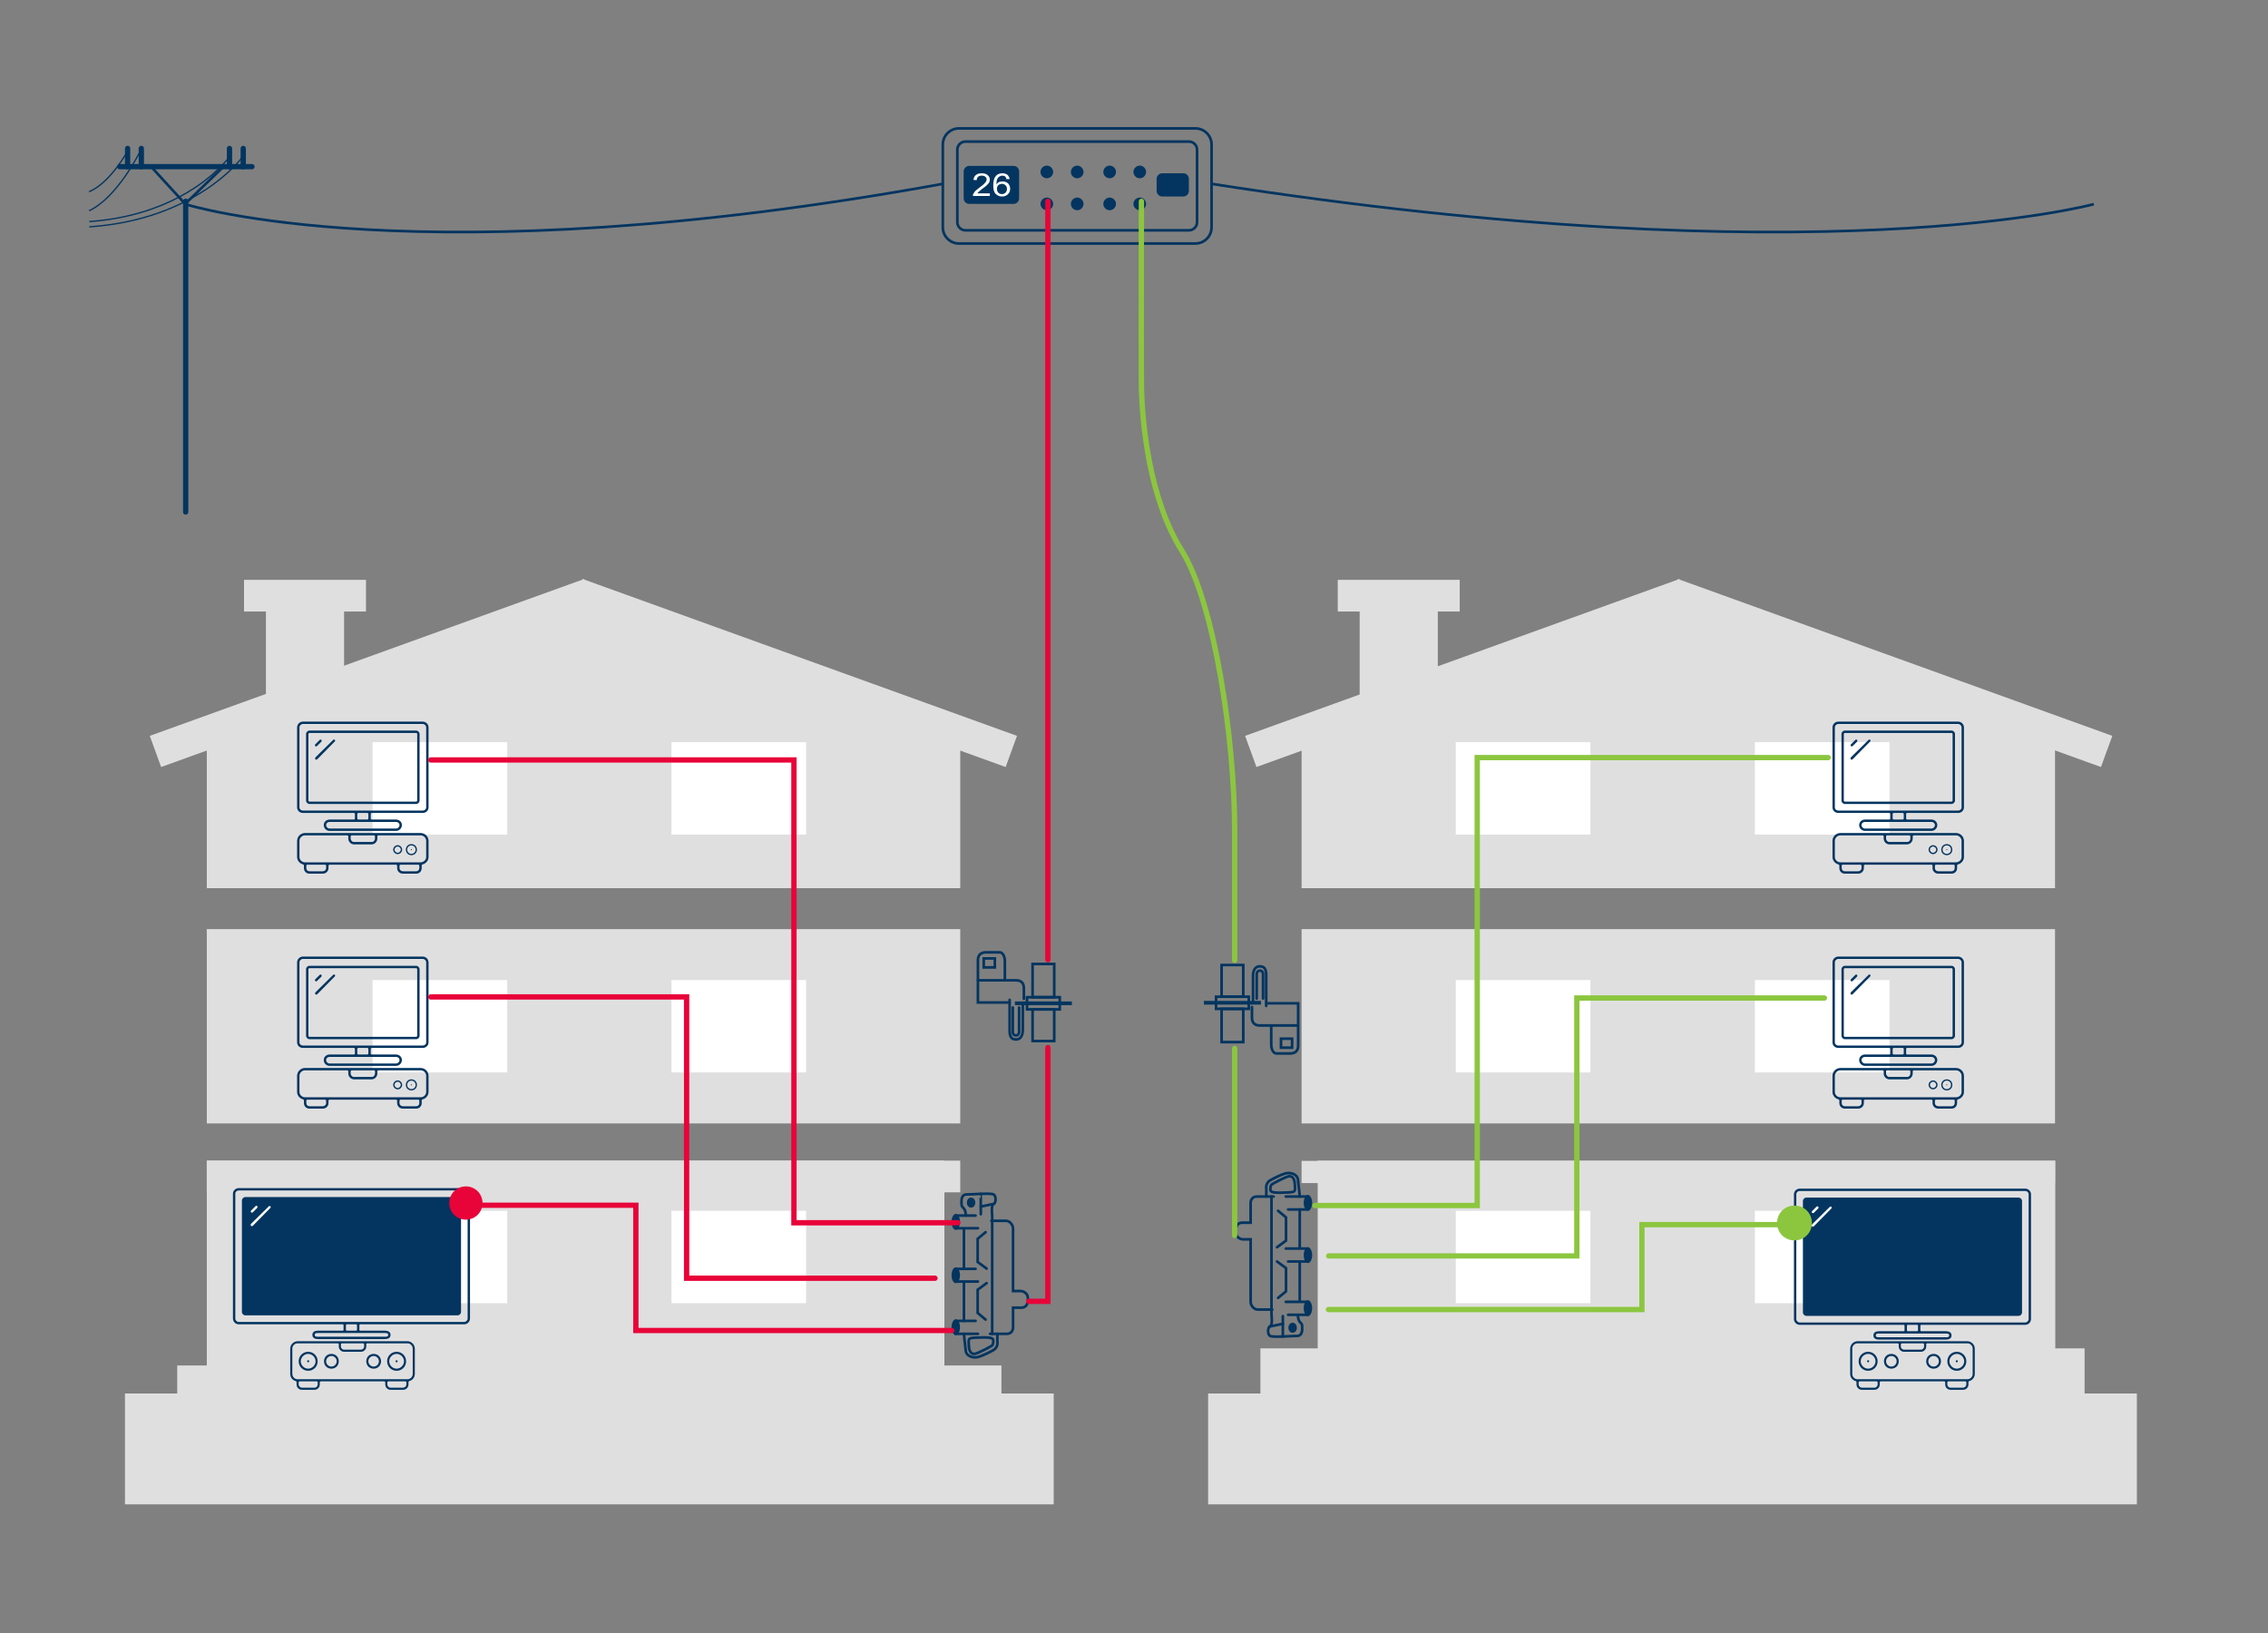 <svg xmlns="http://www.w3.org/2000/svg" id="Comp-1" viewBox="0 0 1500 1080"><rect x="0" y="0" width="1500" height="1080" fill="#808080" stroke="none"/><style>
@keyframes a0_t { 0% { transform: translate(1187px,809px) scale(1.7,1.7) translate(-7px,-7px); } 3.492% { transform: translate(1086px,809px) scale(1.7,1.7) translate(-7px,-7px); } 5.485% { transform: translate(1086px,866.5px) scale(1.7,1.7) translate(-7px,-7px); } 13.577% { transform: translate(852px,866.5px) scale(1.7,1.7) translate(-7px,-7px); } 15.392% { transform: translate(852px,814px) scale(1.7,1.7) translate(-7px,-7px); } 16.662% { transform: translate(815.5px,814px) scale(1.7,1.7) translate(-7px,-7px); } 25.915% { transform: translate(815.5px,546.5px) scale(1.7,1.7) translate(-7px,-7px); } 26.669% { transform: translate(814.8px,524.7px) scale(1.7,1.7) translate(-7px,-7px); } 27.431% { transform: translate(813.4px,502.8px) scale(1.7,1.7) translate(-7px,-7px); } 28.954% { transform: translate(808.8px,459px) scale(1.7,1.7) translate(-7px,-7px); } 30.477% { transform: translate(801.2px,415.5px) scale(1.7,1.7) translate(-7px,-7px); } 31.238% { transform: translate(795.4px,394.3px) scale(1.7,1.7) translate(-7px,-7px); } 32% { transform: translate(787px,374px) scale(1.7,1.7) translate(-7px,-7px); } 32.646% { transform: translate(778.4px,357.4px) scale(1.7,1.7) translate(-7px,-7px); } 33.3% { transform: translate(770.8px,340.2px) scale(1.7,1.7) translate(-7px,-7px); } 34.608% { transform: translate(760px,304.1px) scale(1.7,1.7) translate(-7px,-7px); } 35.908% { transform: translate(755.1px,267.1px) scale(1.7,1.7) translate(-7px,-7px); } 36.562% { transform: translate(754.2px,248px) scale(1.7,1.7) translate(-7px,-7px); } 37.215% { transform: translate(754px,229px) scale(1.7,1.7) translate(-7px,-7px); } 40.538% { transform: translate(754px,133px) scale(1.7,1.7) translate(-7px,-7px); } 42.661% { transform: translate(692.5px,133px) scale(1.7,1.7) translate(-7px,-7px); } 67.815% { transform: translate(693px,860px) scale(1.7,1.7) translate(-7px,-7px); } 68.877% { transform: translate(662.5px,860px) scale(1.7,1.7) translate(-7px,-7px); } 69.531% { transform: translate(662.5px,879px) scale(1.7,1.7) translate(-7px,-7px); } 77.885% { transform: translate(421px,879px) scale(1.7,1.7) translate(-7px,-7px); } 80.738% { transform: translate(421px,796.5px) scale(1.7,1.7) translate(-7px,-7px); } 84.615% { transform: translate(309px,796.5px) scale(1.7,1.7) translate(-7px,-7px); } 100% { transform: translate(309px,796.5px) scale(1.7,1.7) translate(-7px,-7px); } }
@keyframes a1_t { 0% { transform: translate(309px,796.5px) scale(1.7,1.7) translate(-7px,-7px); } 3.877% { transform: translate(421px,796.5px) scale(1.7,1.7) translate(-7px,-7px); } 6.731% { transform: translate(421px,879px) scale(1.7,1.7) translate(-7px,-7px); } 15.085% { transform: translate(662.5px,879px) scale(1.7,1.7) translate(-7px,-7px); } 15.738% { transform: translate(662.5px,860px) scale(1.7,1.7) translate(-7px,-7px); } 16.8% { transform: translate(693px,860px) scale(1.7,1.7) translate(-7px,-7px); } 41.954% { transform: translate(692.5px,133px) scale(1.7,1.7) translate(-7px,-7px); } 44.077% { transform: translate(754px,133px) scale(1.7,1.7) translate(-7px,-7px); } 47.4% { transform: translate(754px,229px) scale(1.7,1.7) translate(-7px,-7px); } 48.046% { transform: translate(754.2px,247.8px) scale(1.7,1.7) translate(-7px,-7px); } 48.7% { transform: translate(755.1px,266.8px) scale(1.7,1.7) translate(-7px,-7px); } 50.008% { transform: translate(760px,304.1px) scale(1.7,1.7) translate(-7px,-7px); } 51.308% { transform: translate(770.7px,340px) scale(1.7,1.7) translate(-7px,-7px); } 51.962% { transform: translate(778.3px,357.2px) scale(1.7,1.7) translate(-7px,-7px); } 52.615% { transform: translate(787px,374px) scale(1.7,1.7) translate(-7px,-7px); } 53.369% { transform: translate(795.3px,394px) scale(1.7,1.7) translate(-7px,-7px); } 54.131% { transform: translate(801.1px,415.3px) scale(1.7,1.7) translate(-7px,-7px); } 55.654% { transform: translate(808.8px,458.7px) scale(1.7,1.7) translate(-7px,-7px); } 57.177% { transform: translate(813.4px,502.5px) scale(1.7,1.7) translate(-7px,-7px); } 57.938% { transform: translate(814.8px,524.5px) scale(1.7,1.7) translate(-7px,-7px); } 58.7% { transform: translate(815.5px,546.5px) scale(1.7,1.7) translate(-7px,-7px); } 67.954% { transform: translate(815.5px,814px) scale(1.7,1.7) translate(-7px,-7px); } 69.223% { transform: translate(852px,814px) scale(1.7,1.7) translate(-7px,-7px); } 71.038% { transform: translate(852px,866.5px) scale(1.7,1.7) translate(-7px,-7px); } 79.131% { transform: translate(1086px,866.5px) scale(1.7,1.7) translate(-7px,-7px); } 81.123% { transform: translate(1086px,809px) scale(1.7,1.7) translate(-7px,-7px); } 84.615% { transform: translate(1187px,809px) scale(1.7,1.7) translate(-7px,-7px); } 100% { transform: translate(1187px,809px) scale(1.7,1.7) translate(-7px,-7px); } }
</style><g transform="translate(736,538) scale(1.746,1.746) translate(-389,-262)"><g transform="translate(601,502.7)"><path fill="#e0dfe0" d="M175.9 21c0 0-351.8 0-351.8 0c0 0 0-42 0-42c0 0 351.8 0 351.8 0c0 0 0 42 0 42Z"/></g><g transform="translate(601,474.1)"><path fill="#e0dfe0" d="M156.1 9.5c0 0-312.2 0-312.2 0c0 0 0-19 0-19c0 0 312.2 0 312.2 0c0 0 0 19 0 19Z"/></g><g transform="translate(523.5,208.8)"><path fill="#e0dfe0" d="M84.4-23.8c0 0-164.5 59.4-164.5 59.4c0 0-4.3-11.8-4.3-11.8c0 0 164.5-59.4 164.5-59.4c0 0 4.3 11.8 4.3 11.8Z"/></g><g transform="translate(606.3,433.6)"><path fill="#e0dfe0" d="M139.7 40.1c0 0-279.4 0-279.4 0c0 0 0-80.2 0-80.2c0 0 279.4 0 279.4 0c0 0 0 80.2 0 80.2Z"/></g><g transform="translate(544.4,430)"><path fill="#fff" d="M25.5 17.5c0 0-51 0-51 0c0 0 0-35 0-35c0 0 51 0 51 0c0 0 0 35 0 35Z"/></g><g transform="translate(657.7,430)"><path fill="#fff" d="M25.5 17.5c0 0-51 0-51 0c0 0 0-35 0-35c0 0 51 0 51 0c0 0 0 35 0 35Z"/></g><g transform="translate(603.2,397.8)"><path fill="#e0dfe0" d="M142.7 4.2c0 0-285.4 0-285.4 0c0 0 0-8.4 0-8.4c0 0 285.4 0 285.4 0c0 0 0 8.4 0 8.4Z"/></g><g transform="translate(603.2,342.6)"><path fill="#e0dfe0" d="M142.7 36.8c0 0-285.4 0-285.4 0c0 0 0-73.6 0-73.6c0 0 285.4 0 285.4 0c0 0 0 73.6 0 73.6Z"/></g><g transform="translate(497.3,205.8)"><path fill="#e0dfe0" d="M14.8 24.1c0 0-29.6 0-29.6 0c0 0 0-48.2 0-48.2c0 0 29.6 0 29.6 0c0 0 0 48.2 0 48.2Z"/></g><g transform="translate(497.3,179.5)"><path fill="#e0dfe0" d="M23.1 6c0 0-46.2 0-46.2 0c0 0 0-12 0-12c0 0 46.2 0 46.2 0c0 0 0 12 0 12Z"/></g><g transform="translate(544.4,342.6)"><path fill="#fff" d="M25.5 17.5c0 0-51 0-51 0c0 0 0-35 0-35c0 0 51 0 51 0c0 0 0 35 0 35Z"/></g><g transform="translate(657.7,342.6)"><path fill="#fff" d="M25.5 17.5c0 0-51 0-51 0c0 0 0-35 0-35c0 0 51 0 51 0c0 0 0 35 0 35Z"/></g><g transform="translate(603.2,234.5)"><path fill="#e0dfe0" d="M142.7 55.8c0 0-285.4 0-285.4 0c0 0 0-58.3 0-58.3c0 0 142.7-53.3 142.7-53.3c0 0 142.7 53.3 142.7 53.3c0 0 0 58.3 0 58.3Z"/></g><g transform="translate(544.4,252.5)"><path fill="#fff" d="M25.5 17.5c0 0-51 0-51 0c0 0 0-35 0-35c0 0 51 0 51 0c0 0 0 35 0 35Z"/></g><g transform="translate(657.7,252.5)"><path fill="#fff" d="M25.5 17.5c0 0-51 0-51 0c0 0 0-35 0-35c0 0 51 0 51 0c0 0 0 35 0 35Z"/></g><g transform="translate(683.2,208.8)"><path fill="#e0dfe0" d="M-84.4-23.8c0 0 164.5 59.4 164.5 59.4c0 0 4.3-11.8 4.3-11.8c0 0-164.5-59.4-164.5-59.4c0 0-4.3 11.8-4.3 11.8Z"/></g><g transform="translate(190.7,502.7)"><path fill="#e0dfe0" d="M-175.9 21c0 0 351.8 0 351.8 0c0 0 0-42 0-42c0 0-351.8 0-351.8 0c0 0 0 42 0 42Z"/></g><g transform="translate(190.7,477.4)"><path fill="#e0dfe0" d="M-156.1 6.3c0 0 312.2 0 312.2 0c0 0 0-12.6 0-12.6c0 0-312.2 0-312.2 0c0 0 0 12.6 0 12.6Z"/></g><g transform="translate(268.3,208.8)"><path fill="#e0dfe0" d="M-84.4-23.8c0 0 164.5 59.4 164.5 59.4c0 0 4.3-11.8 4.3-11.8c0 0-164.5-59.4-164.5-59.4c0 0-4.3 11.8-4.3 11.8Z"/></g><g transform="translate(185.5,433.6)"><path fill="#e0dfe0" d="M-139.7 40.1c0 0 279.4 0 279.4 0c0 0 0-80.2 0-80.2c0 0-279.4 0-279.4 0c0 0 0 80.2 0 80.2Z"/></g><g transform="translate(247.3,430)"><path fill="#fff" d="M-25.5 17.5c0 0 51 0 51 0c0 0 0-35 0-35c0 0-51 0-51 0c0 0 0 35 0 35Z"/></g><g transform="translate(134.1,430)"><path fill="#fff" d="M-25.5 17.5c0 0 51 0 51 0c0 0 0-35 0-35c0 0-51 0-51 0c0 0 0 35 0 35Z"/></g><g transform="translate(188.5,399.5)"><path fill="#e0dfe0" d="M-142.7 6c0 0 285.4 0 285.4 0c0 0 0-12 0-12c0 0-285.4 0-285.4 0c0 0 0 12 0 12Z"/></g><g transform="translate(188.5,342.6)"><path fill="#e0dfe0" d="M-142.7 36.8c0 0 285.4 0 285.4 0c0 0 0-73.6 0-73.6c0 0-285.4 0-285.4 0c0 0 0 73.6 0 73.6Z"/></g><g transform="translate(83,205.8)"><path fill="#e0dfe0" d="M14.8 24.1c0 0-29.6 0-29.6 0c0 0 0-48.2 0-48.2c0 0 29.6 0 29.6 0c0 0 0 48.2 0 48.2Z"/></g><g transform="translate(83,179.5)"><path fill="#e0dfe0" d="M23.1 6c0 0-46.2 0-46.2 0c0 0 0-12 0-12c0 0 46.2 0 46.2 0c0 0 0 12 0 12Z"/></g><g transform="translate(247.3,342.6)"><path fill="#fff" d="M-25.5 17.5c0 0 51 0 51 0c0 0 0-35 0-35c0 0-51 0-51 0c0 0 0 35 0 35Z"/></g><g transform="translate(134.1,342.6)"><path fill="#fff" d="M-25.5 17.5c0 0 51 0 51 0c0 0 0-35 0-35c0 0-51 0-51 0c0 0 0 35 0 35Z"/></g><g transform="translate(188.5,234.5)"><path fill="#e0dfe0" d="M-142.7 55.8c0 0 285.4 0 285.4 0c0 0 0-58.3 0-58.3c0 0-142.7-53.3-142.7-53.3c0 0-142.7 53.3-142.7 53.3c0 0 0 58.3 0 58.3Z"/></g><g transform="translate(247.3,252.5)"><path fill="#fff" d="M-25.5 17.5c0 0 51 0 51 0c0 0 0-35 0-35c0 0-51 0-51 0c0 0 0 35 0 35Z"/></g><g transform="translate(134.1,252.5)"><path fill="#fff" d="M-25.5 17.5c0 0 51 0 51 0c0 0 0-35 0-35c0 0-51 0-51 0c0 0 0 35 0 35Z"/></g><g transform="translate(108.6,208.8)"><path fill="#e0dfe0" d="M84.4-23.8c0 0-164.5 59.4-164.5 59.4c0 0-4.3-11.8-4.3-11.8c0 0 164.5-59.4 164.5-59.4c0 0 4.3 11.8 4.3 11.8Z"/></g><g transform="translate(462.9,449.4)"><path fill="#033560" d="M1.6 0c0-1.6-0.7-3-1.6-3c-0.9 0-1.6 1.4-1.6 3c0 1.6 .7 3 1.6 3c.9 0 1.6-1.4 1.6-3Z"/></g><g transform="translate(457.1,456.8)"><path fill="#033560" d="M1.6 0c0-1.1-0.7-1.9-1.6-1.9c-0.9 0-1.6 .8-1.6 1.9c0 1.1 .7 1.9 1.6 1.9c.9 0 1.6-0.8 1.6-1.9Z"/></g><g><path fill="none" d="M462.9 447c0 0-8.4 0-8.4 0" stroke="#033560" stroke-miterlimit="10" stroke-linecap="round"/></g><g><path fill="none" d="M462.9 451.9c0 0-7.5 0-7.5 0" stroke="#033560" stroke-miterlimit="10" stroke-linecap="round"/></g><g transform="translate(462.9,429.3)"><path fill="#033560" d="M1.6 0c0-1.6-0.7-3-1.6-3c-0.9 0-1.6 1.4-1.6 3c0 1.6 .7 3 1.6 3c.9 0 1.6-1.4 1.6-3Z"/></g><g><path fill="none" d="M462.9 426.8c0 0-8.4 0-8.4 0" stroke="#033560" stroke-miterlimit="10" stroke-linecap="round"/></g><g><path fill="none" d="M462.9 431.7c0 0-7.5 0-7.5 0" stroke="#033560" stroke-miterlimit="10" stroke-linecap="round"/></g><g transform="translate(462.9,409.5)"><path fill="#033560" d="M1.6 0c0-1.6-0.7-3-1.6-3c-0.9 0-1.6 1.4-1.6 3c0 1.6 .7 3 1.6 3c.9 0 1.6-1.4 1.6-3Z"/></g><g><path fill="none" d="M462.9 407.1c0 0-8.4 0-8.4 0" stroke="#033560" stroke-miterlimit="10" stroke-linecap="round"/></g><g><path fill="none" d="M462.9 412c0 0-7.5 0-7.5 0" stroke="#033560" stroke-miterlimit="10" stroke-linecap="round"/></g><g><path fill="none" d="M459.8 446.5c0 0 0-14.3 0-14.3" stroke="#033560" stroke-miterlimit="10" stroke-linecap="round"/></g><g><path fill="none" d="M459.8 426.3c0 0 0-14.3 0-14.3" stroke="#033560" stroke-miterlimit="10" stroke-linecap="round"/></g><g transform="translate(452.9,438.6)"><path fill="none" d="M-1.3 6.9c0 0 3-2.5 3-2.5c0 0 0-8.8 0-8.8c0 0-3.4-2.5-3.4-2.5" stroke="#033560" stroke-miterlimit="10" stroke-linecap="round"/></g><g transform="translate(452.9,419.4)"><path fill="none" d="M-1.3-6.9c0 0 3 2.5 3 2.5c0 0 0 8.8 0 8.8c0 0-3.4 2.5-3.4 2.5" stroke="#033560" stroke-miterlimit="10" stroke-linecap="round"/></g><g transform="translate(453.4,402.5)"><path fill="none" d="M6.4 4.6c0 0-0.4-4.3-0.7-6.5c-0.3-2.1-2.9-2.7-4.6-2.3c-1.6 .4-4.6 1.9-5.8 2.6c-1.2 .6-1.7 2.1-1.6 2.8c.1 .7 0 3.4 0 3.4" stroke="#033560" stroke-miterlimit="10" stroke-linecap="round"/></g><g transform="translate(442.5,428.5)"><path fill="none" d="M6.9 21.4c0 0-5.6 0-5.6 0c-1.3 0-2.6-1.5-2.6-2.9c0 0 0-23.7 0-23.7c0 0-3 0-3 0c-1 0-2.6-1-2.6-2.5c0-0.2-0.5-3.8 2.5-3.8c0 0 3.1 0 3.1 0c0 0 0-7.5 0-7.5c0-1 .6-2.4 2.3-2.4c0 0 6.4 0 6.4 0" stroke="#033560" stroke-miterlimit="10" stroke-linecap="round"/></g><g transform="translate(454.3,433.8)"><path fill="none" d="M-5.2-26.7c0 0 0 44.8 0 44.8c0 0 .5 4-0.5 4.3c-1 .4-1.1 3.2 0 3.7c1.1 .6 7.7 0 10.1 0c2.4 0 2-2.7 2-3.9c0-1.2-1.6-1-1.6-4.1" stroke="#033560" stroke-miterlimit="10" stroke-linecap="round"/></g><g><path fill="none" d="M453.4 460.1c0 0 0-7.7 0-7.7" stroke="#033560" stroke-miterlimit="10" stroke-linecap="round"/></g><g transform="translate(451,455.8)"><path fill="none" d="M-2.4 .5c0 0 4.8-1 4.8-1" stroke="#033560" stroke-miterlimit="10" stroke-linecap="round"/></g><g transform="translate(453.4,402.5)"><path fill="none" d="M.3 3.1c0 0 3.4 0 3.9-0.4c.6-0.4 .4-1.7 .3-3c0-1.3-0.6-2.9-2.1-2.8c-1.4 .2-6.4 2.9-6.7 3.2c-0.3 .3-0.5 1.2-0.4 1.9c0 .6 .4 1 2.1 1.1c1.3 .1 2.9 0 2.9 0Z" stroke="#033560" stroke-miterlimit="10" stroke-linecap="round"/></g><g transform="translate(329.5,416.7)"><path fill="#033560" d="M-1.6 0c0 1.6 .7 3 1.6 3c.9 0 1.6-1.4 1.6-3c0-1.6-0.7-3-1.6-3c-0.9 0-1.6 1.4-1.6 3Z"/></g><g transform="translate(335.3,409.4)"><path fill="#033560" d="M-1.6 0c0 1.1 .7 1.9 1.6 1.9c.9 0 1.6-0.8 1.6-1.9c0-1.1-0.7-1.9-1.6-1.9c-0.9 0-1.6 .8-1.6 1.9Z"/></g><g><path fill="none" d="M329.5 419.1c0 0 8.4 0 8.4 0" stroke="#033560" stroke-miterlimit="10" stroke-linecap="round"/></g><g><path fill="none" d="M329.5 414.3c0 0 7.5 0 7.5 0" stroke="#033560" stroke-miterlimit="10" stroke-linecap="round"/></g><g transform="translate(329.5,436.9)"><path fill="#033560" d="M-1.6 0c0 1.6 .7 3 1.6 3c.9 0 1.6-1.4 1.6-3c0-1.6-0.7-3-1.6-3c-0.9 0-1.6 1.4-1.6 3Z"/></g><g><path fill="none" d="M329.5 439.3c0 0 8.4 0 8.4 0" stroke="#033560" stroke-miterlimit="10" stroke-linecap="round"/></g><g><path fill="none" d="M329.5 434.5c0 0 7.5 0 7.5 0" stroke="#033560" stroke-miterlimit="10" stroke-linecap="round"/></g><g transform="translate(329.5,456.6)"><path fill="#033560" d="M-1.6 0c0 1.6 .7 3 1.6 3c.9 0 1.6-1.4 1.6-3c0-1.6-0.7-3-1.6-3c-0.9 0-1.6 1.4-1.6 3Z"/></g><g><path fill="none" d="M329.5 459.1c0 0 8.4 0 8.4 0" stroke="#033560" stroke-miterlimit="10" stroke-linecap="round"/></g><g><path fill="none" d="M329.5 454.2c0 0 7.5 0 7.5 0" stroke="#033560" stroke-miterlimit="10" stroke-linecap="round"/></g><g><path fill="none" d="M332.6 419.7c0 0 0 14.2 0 14.2" stroke="#033560" stroke-miterlimit="10" stroke-linecap="round"/></g><g><path fill="none" d="M332.6 439.8c0 0 0 14.4 0 14.4" stroke="#033560" stroke-miterlimit="10" stroke-linecap="round"/></g><g transform="translate(339.5,427.5)"><path fill="none" d="M1.3-6.9c0 0-3 2.5-3 2.5c0 0 0 8.8 0 8.8c0 0 3.4 2.5 3.4 2.5" stroke="#033560" stroke-miterlimit="10" stroke-linecap="round"/></g><g transform="translate(339.5,446.8)"><path fill="none" d="M1.3 6.9c0 0-3-2.5-3-2.5c0 0 0-8.8 0-8.8c0 0 3.4-2.5 3.4-2.5" stroke="#033560" stroke-miterlimit="10" stroke-linecap="round"/></g><g transform="translate(339,463.7)"><path fill="none" d="M-6.4-4.6c0 0 .4 4.3 .7 6.5c.3 2.1 2.9 2.7 4.6 2.3c1.6-0.4 4.6-1.9 5.8-2.6c1.2-0.6 1.7-2.1 1.6-2.8c-0.1-0.7 0-3.4 0-3.4" stroke="#033560" stroke-miterlimit="10" stroke-linecap="round"/></g><g transform="translate(349.9,437.7)"><path fill="none" d="M-6.9-21.4c0 0 5.6 0 5.6 0c1.3 0 2.6 1.5 2.6 2.9c0 0 0 23.7 0 23.7c0 0 3 0 3 0c1 0 2.6 1 2.6 2.5c0 .2 .5 3.8-2.5 3.8c0 0-3.1 0-3.1 0c0 0 0 7.5 0 7.5c0 1-0.6 2.4-2.3 2.4c0 0-6.4 0-6.4 0" stroke="#033560" stroke-miterlimit="10" stroke-linecap="round"/></g><g transform="translate(338.1,432.4)"><path fill="none" d="M5.2 26.7c0 0 0-44.8 0-44.8c0 0-0.5-4 .5-4.3c1-0.4 1.1-3.2 0-3.7c-1.1-0.6-7.7 0-10.1 0c-2.4 0-2 2.7-2 3.9c0 1.2 1.6 1 1.6 4.1" stroke="#033560" stroke-miterlimit="10" stroke-linecap="round"/></g><g><path fill="none" d="M338.9 406.1c.1 0 .1 7.7 .1 7.7" stroke="#033560" stroke-miterlimit="10" stroke-linecap="round"/></g><g transform="translate(341.4,410.4)"><path fill="none" d="M2.4-0.5c0 0-4.8 1-4.8 1" stroke="#033560" stroke-miterlimit="10" stroke-linecap="round"/></g><g transform="translate(339,463.6)"><path fill="none" d="M-0.3-3.1c0 0-3.4 0-3.9 .4c-0.6 .4-0.4 1.7-0.3 3c0 1.3 .6 2.9 2.1 2.8c1.4-0.2 6.4-2.9 6.7-3.2c.3-0.3 .5-1.2 .4-1.9c0-0.6-0.4-1-2.1-1.1c-1.3-0.1-2.9 0-2.9 0Z" stroke="#033560" stroke-miterlimit="10" stroke-linecap="round"/></g><g transform="translate(434.3,325.4)"><path fill="none" d="M4.1 6c0 0-8.2 0-8.2 0c0 0 0-12 0-12c0 0 8.2 0 8.2 0c0 0 0 12 0 12Z" stroke="#033560" stroke-miterlimit="10" stroke-linecap="round"/></g><g transform="translate(434.3,342.3)"><path fill="none" d="M4.1 6.3c0 0-8.2 0-8.2 0c0 0 0-12.6 0-12.6c0 0 8.2 0 8.2 0c0 0 0 12.6 0 12.6Z" stroke="#033560" stroke-miterlimit="10" stroke-linecap="round"/></g><g transform="translate(434.3,333.7)"><path fill="none" d="M6.2-2.3c0 0-12.4 0-12.4 0c0 0 0 4.6 0 4.6c0 0 12.4 0 12.4 0c0 0 0-4.6 0-4.6Z" stroke="#033560" stroke-miterlimit="10" stroke-linecap="round"/></g><g transform="translate(434.3,333.7)"><path fill="none" d="M10.3-0.2c0 0-20.6 0-20.6 0c0 0 0 .4 0 .4c0 0 20.6 0 20.6 0c0 0 0-0.4 0-0.4Z" stroke="#033560" stroke-miterlimit="10" stroke-linecap="round"/></g><g transform="translate(444.6,327.4)"><path fill="none" d="M-2.5 5.5c0 0 0-9.4 0-9.4c0-2.4 1.1-3.6 2.5-3.6c1.7 0 2.5 .8 2.5 3.5c0 0 0 11.5 0 11.5" stroke="#033560" stroke-miterlimit="10" stroke-linecap="round"/></g><g transform="translate(453.2,343.4)"><path fill="none" d="M-6-9.5c0 0 12 0 12 0c0 0 0 16.1 0 16.1c0 2.3-1.6 2.9-3 2.9c0 0-5.3 0-5.3 0c-1 0-1.9-1.4-1.9-3.4c0 0 0-7.2 0-7.2" stroke="#033560" stroke-miterlimit="10" stroke-linecap="round"/></g><g transform="translate(450.4,338.8)"><path fill="none" d="M8.7 3.5c0 0-14.5 0-14.5 0c-2.1 0-2.9-1.3-2.9-3c0 0 0-4 0-4" stroke="#033560" stroke-miterlimit="10" stroke-linecap="round"/></g><g transform="translate(454.8,349)"><path fill="none" d="M-2.1 1.7c0 0 4.2 0 4.2 0c0 0 0-3.4 0-3.4c0 0-4.2 0-4.2 0c0 0 0 3.4 0 3.4Z" stroke="#033560" stroke-miterlimit="10" stroke-linecap="round"/></g><g transform="translate(444.7,326.8)"><path fill="none" d="M-1.2 5.3c0 0 0-9.1 0-9.1c0-1 .6-1.5 1.1-1.5c.5 0 1.3 .2 1.3 1.4c0 0 0 9.2 0 9.2" stroke="#033560" stroke-miterlimit="10" stroke-linecap="round"/></g><g transform="translate(362.7,342.2)"><path fill="none" d="M-4.1-6c0 0 8.2 0 8.2 0c0 0 0 12 0 12c0 0-8.2 0-8.2 0c0 0 0-12 0-12Z" stroke="#033560" stroke-miterlimit="10" stroke-linecap="round"/></g><g transform="translate(362.7,325.3)"><path fill="none" d="M-4.1-6.3c0 0 8.2 0 8.2 0c0 0 0 12.6 0 12.6c0 0-8.2 0-8.2 0c0 0 0-12.6 0-12.6Z" stroke="#033560" stroke-miterlimit="10" stroke-linecap="round"/></g><g transform="translate(362.7,333.9)"><path fill="none" d="M-6.2 2.3c0 0 12.4 0 12.4 0c0 0 0-4.6 0-4.6c0 0-12.4 0-12.4 0c0 0 0 4.6 0 4.6Z" stroke="#033560" stroke-miterlimit="10" stroke-linecap="round"/></g><g transform="translate(362.7,333.9)"><path fill="none" d="M-10.3 .2c0 0 20.6 0 20.6 0c0 0 0-0.4 0-0.4c0 0-20.6 0-20.6 0c0 0 0 .4 0 .4Z" stroke="#033560" stroke-miterlimit="10" stroke-linecap="round"/></g><g transform="translate(352.4,340.1)"><path fill="none" d="M2.5-5.5c0 0 0 9.4 0 9.4c0 2.4-1.1 3.6-2.5 3.6c-1.7 0-2.5-0.8-2.5-3.5c0 0 0-11.5 0-11.5" stroke="#033560" stroke-miterlimit="10" stroke-linecap="round"/></g><g transform="translate(343.9,324.1)"><path fill="none" d="M6 9.5c0 0-12 0-12 0c0 0 0-16.1 0-16.1c0-2.3 1.6-2.9 3-2.9c0 0 5.3 0 5.3 0c1 0 1.9 1.4 1.9 3.4c0 0 0 7.2 0 7.2" stroke="#033560" stroke-miterlimit="10" stroke-linecap="round"/></g><g transform="translate(346.6,328.7)"><path fill="none" d="M-8.7-3.5c0 0 14.5 0 14.5 0c2.1 0 2.9 1.3 2.9 3c0 0 0 4 0 4" stroke="#033560" stroke-miterlimit="10" stroke-linecap="round"/></g><g transform="translate(342.2,318.6)"><path fill="none" d="M2.1-1.7c0 0-4.2 0-4.2 0c0 0 0 3.4 0 3.4c0 0 4.2 0 4.2 0c0 0 0-3.4 0-3.4Z" stroke="#033560" stroke-miterlimit="10" stroke-linecap="round"/></g><g transform="translate(352.3,340.8)"><path fill="none" d="M1.2-5.3c0 0 0 9.1 0 9.1c0 1-0.6 1.5-1.1 1.5c-0.5 0-1.3-0.2-1.3-1.4c0 0 0-9.2 0-9.2" stroke="#033560" stroke-miterlimit="10" stroke-linecap="round"/></g><g transform="translate(101,471.1)"><path fill="#033560" d="M-4-8.4c-0.2 0-0.4 .2-0.4 .4c0 0 0 .8 0 .8c0 .7 .6 1.2 1.2 1.2c0 0 6.4 0 6.4 0c.6 0 1.2-0.5 1.2-1.2c0 0 0-0.8 0-0.8c0-0.2-0.2-0.4-0.4-0.4c0 0-8 0-8 0Zm-16.8 0c-1.1 0-2 .9-2 2c0 0 0 9.6 0 9.6c0 1.1 .9 2 2 2c0 0 41.6 0 41.6 0c1.1 0 2-0.9 2-2c0 0 0-9.6 0-9.6c0-1.1-0.9-2-2-2c0 0-15.2 0-15.2 0c-0.2 0-0.4 .2-0.4 .4c0 0 0 .8 0 .8c0 1.1-0.9 2-2 2c0 0-6.4 0-6.4 0c-1.1 0-2-0.9-2-2c0 0 0-0.8 0-0.8c0-0.2-0.2-0.4-0.4-0.4c0 0-15.2 0-15.2 0Zm.8 14.4c-0.2 0-0.4 .2-0.4 .4c0 0 0 .8 0 .8c0 .6 .6 1.2 1.2 1.2c0 0 4.8 0 4.8 0c.7 0 1.2-0.6 1.2-1.2c0 0 0-0.8 0-0.8c0-0.2-0.2-0.4-0.4-0.4c0 0-6.4 0-6.4 0Zm33.6 0c-0.2 0-0.4 .2-0.4 .4c0 0 0 .8 0 .8c0 .6 .5 1.2 1.2 1.2c0 0 4.8 0 4.8 0c.6 0 1.2-0.6 1.2-1.2c0 0 0-0.8 0-0.8c0-0.2-0.2-0.4-0.4-0.4c0 0-6.4 0-6.4 0Zm.8 3.2c-1.1 0-2-0.9-2-2c0 0 0-0.8 0-0.8c0-0.2-0.2-0.4-0.4-0.4c0 0-24 0-24 0c-0.2 0-0.4 .2-0.4 .4c0 0 0 .8 0 .8c0 1.1-0.9 2-2 2c0 0-4.8 0-4.8 0c-1.1 0-2-0.9-2-2c0 0 0-0.9 0-0.9c0-0.2-0.1-0.3-0.3-0.4c-1.2-0.3-2.1-1.4-2.1-2.7c0 0 0-9.6 0-9.6c0-1.5 1.3-2.8 2.8-2.8c0 0 41.6 0 41.6 0c1.5 0 2.8 1.3 2.8 2.8c0 0 0 9.6 0 9.6c0 1.3-0.9 2.4-2.1 2.7c-0.2 .1-0.3 .2-0.3 .4c0 0 0 .9 0 .9c0 1.1-0.9 2-2 2c0 0-4.8 0-4.8 0Z"/></g><g transform="translate(84.2,469.5)"><path fill="#033560" d="M0-2.8c-1.5 0-2.8 1.3-2.8 2.8c0 1.5 1.3 2.8 2.8 2.8c1.5 0 2.8-1.3 2.8-2.8c0-1.5-1.3-2.8-2.8-2.8Zm0 6.4c-2 0-3.6-1.6-3.6-3.6c0-2 1.6-3.6 3.6-3.6c2 0 3.6 1.6 3.6 3.6c0 2-1.6 3.6-3.6 3.6Z"/></g><g transform="translate(93,469.5)"><path fill="#033560" d="M0-2c-1.1 0-2 .9-2 2c0 1.1 .9 2 2 2c1.1 0 2-0.9 2-2c0-1.1-0.9-2-2-2Zm0 4.8c-1.6 0-2.8-1.2-2.8-2.8c0-1.6 1.2-2.8 2.8-2.8c1.6 0 2.8 1.2 2.8 2.8c0 1.6-1.2 2.8-2.8 2.8Z"/></g><g transform="translate(84.2,469.5)"><path fill="#033560" d="M0 .4c-0.2 0-0.4-0.2-0.4-0.4c0-0.2 .2-0.4 .4-0.4c.2 0 .4 .2 .4 .4c0 .2-0.2 .4-0.4 .4Z"/></g><g transform="translate(117.7,469.5)"><path fill="#033560" d="M0-2.8c-1.5 0-2.8 1.3-2.8 2.8c0 1.5 1.3 2.8 2.8 2.8c1.5 0 2.8-1.3 2.8-2.8c0-1.5-1.3-2.8-2.8-2.8Zm0 6.4c-2 0-3.6-1.6-3.6-3.6c0-2 1.6-3.6 3.6-3.6c2 0 3.6 1.6 3.6 3.6c0 2-1.6 3.6-3.6 3.6Z"/></g><g transform="translate(109,469.5)"><path fill="#033560" d="M0-2c-1.1 0-2 .9-2 2c0 1.1 .9 2 2 2c1.1 0 2-0.9 2-2c0-1.1-0.9-2-2-2Zm0 4.8c-1.6 0-2.8-1.2-2.8-2.8c0-1.6 1.2-2.8 2.8-2.8c1.6 0 2.8 1.2 2.8 2.8c0 1.6-1.2 2.8-2.8 2.8Z"/></g><g transform="translate(117.7,469.5)"><path fill="#033560" d="M0 .4c-0.2 0-0.4-0.2-0.4-0.4c0-0.2 .2-0.4 .4-0.4c.2 0 .4 .2 .4 .4c0 .2-0.2 .4-0.4 .4Z"/></g><g transform="translate(104.9,366.1)"><path fill="#033560" d="M-4.2-6.8c-0.2 0-0.4 .2-0.4 .4c0 0 0 .8 0 .8c0 .7 .6 1.3 1.2 1.3c0 0 6.8 0 6.8 0c.7 0 1.2-0.6 1.2-1.3c0 0 0-0.8 0-0.8c0-0.2-0.2-0.4-0.4-0.4c0 0-8.4 0-8.4 0Zm-17.7 0c-1.1 0-2.1 .9-2.1 2.1c0 0 0 6.1 0 6.1c0 1.1 1 2 2.1 2c0 0 43.8 0 43.8 0c1.1 0 2.1-0.9 2.1-2c0 0 0-6.1 0-6.1c0-1.2-1-2.1-2.1-2.1c0 0-16 0-16 0c-0.2 0-0.4 .2-0.4 .4c0 0 0 .8 0 .8c0 1.2-1 2.2-2.1 2.2c0 0-6.8 0-6.8 0c-1.1 0-2.1-1-2.1-2.2c0 0 0-0.8 0-0.8c0-0.2-0.2-0.4-0.4-0.4c0 0-16 0-16 0Zm.9 11.1c-0.3 0-0.4 .2-0.4 .4c0 0 0 .9 0 .9c0 .7 .5 1.2 1.2 1.2c0 0 5 0 5 0c.7 0 1.3-0.5 1.3-1.2c0 0 0-0.9 0-0.9c0-0.2-0.2-0.4-0.4-0.4c0 0-6.7 0-6.7 0Zm35.3 0c-0.2 0-0.4 .2-0.4 .4c0 0 0 .9 0 .9c0 .7 .6 1.2 1.3 1.2c0 0 5 0 5 0c.7 0 1.2-0.5 1.2-1.2c0 0 0-0.9 0-0.9c0-0.2-0.1-0.4-0.4-0.4c0 0-6.7 0-6.7 0Zm.9 3.4c-1.2 0-2.2-0.9-2.2-2.1c0 0 0-0.9 0-0.9c0-0.2-0.2-0.4-0.4-0.4c0 0-25.2 0-25.2 0c-0.2 0-0.4 .2-0.4 .4c0 0 0 .9 0 .9c0 1.2-1 2.1-2.2 2.1c0 0-5 0-5 0c-1.2 0-2.1-0.9-2.1-2.1c0 0 0-1 0-1c0-0.2-0.2-0.3-0.3-0.4c-1.3-0.3-2.3-1.5-2.3-2.8c0 0 0-6.1 0-6.1c0-1.7 1.4-3 3-3c0 0 43.8 0 43.8 0c1.6 0 3 1.3 3 3c0 0 0 6.1 0 6.1c0 1.3-1 2.5-2.3 2.8c-0.1 .1-0.3 .2-0.3 .4c0 0 0 1 0 1c0 1.2-0.9 2.1-2.1 2.1c0 0-5 0-5 0Z"/></g><g transform="translate(123.3,364.8)"><path fill="#033560" d="M0-1.6c-0.9 0-1.6 .7-1.6 1.6c0 .9 .7 1.6 1.6 1.6c.9 0 1.6-0.7 1.6-1.6c0-0.9-0.7-1.6-1.6-1.6Zm0 3.7c-1.2 0-2.1-0.9-2.1-2.1c0-1.2 .9-2.1 2.1-2.1c1.2 0 2.1 .9 2.1 2.1c0 1.2-0.9 2.1-2.1 2.1Z"/></g><g transform="translate(118.1,364.8)"><path fill="#033560" d="M0-1.2c-0.6 0-1.2 .6-1.2 1.2c0 .6 .6 1.2 1.2 1.2c.6 0 1.2-0.6 1.2-1.2c0-0.6-0.6-1.2-1.2-1.2Zm0 2.9c-0.9 0-1.7-0.8-1.7-1.7c0-0.9 .8-1.7 1.7-1.7c.9 0 1.7 .8 1.7 1.7c0 .9-0.8 1.7-1.7 1.7Z"/></g><g transform="translate(123.3,364.8)"><path fill="#033560" d="M0 .2c-0.1 0-0.2-0.1-0.2-0.2c0-0.1 .1-0.2 .2-0.2c.1 0 .2 .1 .2 .2c0 .1-0.1 .2-0.2 .2Z"/></g><g transform="translate(104.9,336.9)"><path fill="#033560" d="M-22.7-19.8c-0.7 0-1.3 .6-1.3 1.3c0 0 0 30.3 0 30.3c0 .7 .6 1.2 1.3 1.2c0 0 45.4 0 45.4 0c.7 0 1.3-0.5 1.3-1.2c0 0 0-30.3 0-30.3c0-0.7-0.6-1.3-1.3-1.3c0 0-45.4 0-45.4 0Zm21 33.7c-0.2 0-0.4 .2-0.4 .4c0 0 0 1.7 0 1.7c0 .2 .2 .4 .4 .4c0 0 3.4 0 3.4 0c.2 0 .4-0.2 .4-0.4c0 0 0-1.7 0-1.7c0-0.2-0.2-0.4-0.4-0.4c0 0-3.4 0-3.4 0Zm-10.9 3.4c-0.7 0-1.3 .5-1.3 1.2c0 .7 .6 1.3 1.3 1.3c0 0 25.2 0 25.2 0c.7 0 1.3-0.6 1.3-1.3c0-0.7-0.6-1.2-1.3-1.2c0 0-25.2 0-25.2 0Zm0 3.4c-1.2 0-2.2-1-2.2-2.2c0-1.2 1-2.1 2.2-2.1c0 0 9.2 0 9.2 0c.3 0 .4-0.2 .4-0.4c0 0 0-1.7 0-1.7c0-0.2-0.1-0.4-0.4-0.4c0 0-19.3 0-19.3 0c-1.2 0-2.2-0.9-2.2-2.1c0 0 0-30.3 0-30.3c0-1.2 1-2.2 2.2-2.2c0 0 45.4 0 45.4 0c1.2 0 2.2 1 2.2 2.2c0 0 0 30.3 0 30.3c0 1.2-1 2.1-2.2 2.1c0 0-19.3 0-19.3 0c-0.3 0-0.4 .2-0.4 .4c0 0 0 1.7 0 1.7c0 .2 .1 .4 .4 .4c0 0 9.2 0 9.2 0c1.2 0 2.2 .9 2.2 2.1c0 1.2-1 2.2-2.2 2.2c0 0-25.2 0-25.2 0Z"/></g><g transform="translate(104.9,333.6)"><path fill="#033560" d="M-20.2-13c-0.2 0-0.4 .2-0.4 .4c0 0 0 25.2 0 25.2c0 .2 .2 .4 .4 .4c0 0 40.4 0 40.4 0c.2 0 .4-0.2 .4-0.4c0 0 0-25.2 0-25.2c0-0.2-0.2-0.4-0.4-0.4c0 0-40.4 0-40.4 0Zm0 26.9c-0.7 0-1.3-0.6-1.3-1.3c0 0 0-25.2 0-25.2c0-0.7 .6-1.3 1.3-1.3c0 0 40.4 0 40.4 0c.7 0 1.3 .6 1.3 1.3c0 0 0 25.2 0 25.2c0 .7-0.6 1.3-1.3 1.3c0 0-40.4 0-40.4 0Z"/></g><g transform="translate(88,324.3)"><path fill="#033560" d="M-0.8 1.3c-0.1 0-0.2-0.1-0.3-0.1c-0.2-0.2-0.2-0.5 0-0.7c0 0 1.7-1.7 1.7-1.7c0 0 .1-0.1 .3-0.1c.1 0 .2 .1 .3 .1c.1 .1 .1 .2 .1 .4c0 .1 0 .2-0.1 .3c0 0-1.7 1.7-1.7 1.7c-0.1 0-0.2 .1-0.3 .1Z"/></g><g transform="translate(90.6,326.8)"><path fill="#033560" d="M-3.3 3.8c-0.2 0-0.3 0-0.4-0.1c-0.1-0.2-0.1-0.5 0-0.7c0 0 6.8-6.7 6.8-6.7c.1-0.1 .2-0.1 .3-0.1c.1 0 .2 0 .3 .1c.1 .1 .1 .2 .1 .3c0 .1 0 .3-0.1 .3c0 0-6.7 6.8-6.7 6.8c-0.1 .1-0.2 .1-0.3 .1Z"/></g><g transform="translate(104.9,277.1)"><path fill="#033560" d="M-4.2-6.8c-0.2 0-0.4 .2-0.4 .4c0 0 0 .8 0 .8c0 .7 .6 1.3 1.2 1.3c0 0 6.8 0 6.8 0c.7 0 1.2-0.6 1.2-1.3c0 0 0-0.8 0-0.8c0-0.2-0.2-0.4-0.4-0.4c0 0-8.4 0-8.4 0Zm-17.7 0c-1.1 0-2.1 .9-2.1 2.1c0 0 0 6.1 0 6.1c0 1.1 1 2 2.1 2c0 0 43.8 0 43.8 0c1.1 0 2.1-0.9 2.1-2c0 0 0-6.1 0-6.1c0-1.2-1-2.1-2.1-2.1c0 0-16 0-16 0c-0.2 0-0.4 .2-0.4 .4c0 0 0 .8 0 .8c0 1.2-1 2.2-2.1 2.2c0 0-6.8 0-6.8 0c-1.1 0-2.1-1-2.1-2.2c0 0 0-0.8 0-0.8c0-0.2-0.2-0.4-0.4-0.4c0 0-16 0-16 0Zm.9 11.1c-0.3 0-0.4 .2-0.4 .4c0 0 0 .9 0 .9c0 .7 .5 1.2 1.2 1.2c0 0 5 0 5 0c.7 0 1.3-0.5 1.3-1.2c0 0 0-0.9 0-0.9c0-0.2-0.2-0.4-0.4-0.4c0 0-6.7 0-6.7 0Zm35.3 0c-0.2 0-0.4 .2-0.4 .4c0 0 0 .9 0 .9c0 .7 .6 1.2 1.3 1.2c0 0 5 0 5 0c.7 0 1.2-0.5 1.2-1.2c0 0 0-0.9 0-0.9c0-0.2-0.1-0.4-0.4-0.4c0 0-6.7 0-6.7 0Zm.9 3.4c-1.2 0-2.2-0.9-2.2-2.1c0 0 0-0.9 0-0.9c0-0.2-0.2-0.4-0.4-0.4c0 0-25.2 0-25.2 0c-0.2 0-0.4 .2-0.4 .4c0 0 0 .9 0 .9c0 1.2-1 2.1-2.2 2.1c0 0-5 0-5 0c-1.2 0-2.1-0.9-2.1-2.1c0 0 0-1 0-1c0-0.2-0.2-0.3-0.3-0.4c-1.3-0.3-2.3-1.5-2.3-2.8c0 0 0-6.1 0-6.1c0-1.7 1.4-3 3-3c0 0 43.8 0 43.8 0c1.6 0 3 1.3 3 3c0 0 0 6.1 0 6.1c0 1.3-1 2.5-2.3 2.8c-0.1 .1-0.3 .2-0.3 .4c0 0 0 1 0 1c0 1.2-0.9 2.1-2.1 2.1c0 0-5 0-5 0Z"/></g><g transform="translate(123.3,275.7)"><path fill="#033560" d="M0-1.6c-0.9 0-1.6 .7-1.6 1.6c0 .9 .7 1.6 1.6 1.6c.9 0 1.6-0.7 1.6-1.6c0-0.9-0.7-1.6-1.6-1.6Zm0 3.7c-1.2 0-2.1-0.9-2.1-2.1c0-1.2 .9-2.1 2.1-2.1c1.2 0 2.1 .9 2.1 2.1c0 1.2-0.9 2.1-2.1 2.1Z"/></g><g transform="translate(118.1,275.7)"><path fill="#033560" d="M0-1.2c-0.6 0-1.2 .6-1.2 1.2c0 .6 .6 1.2 1.2 1.2c.6 0 1.2-0.6 1.2-1.2c0-0.6-0.6-1.2-1.2-1.2Zm0 2.9c-0.9 0-1.7-0.8-1.7-1.7c0-0.9 .8-1.7 1.7-1.7c.9 0 1.7 .8 1.7 1.7c0 .9-0.8 1.7-1.7 1.7Z"/></g><g transform="translate(123.3,275.7)"><path fill="#033560" d="M0 .2c-0.1 0-0.2-0.1-0.2-0.2c0-0.1 .1-0.2 .2-0.2c.1 0 .2 .1 .2 .2c0 .1-0.1 .2-0.2 .2Z"/></g><g transform="translate(104.9,247.9)"><path fill="#033560" d="M-22.7-19.8c-0.7 0-1.3 .6-1.3 1.3c0 0 0 30.3 0 30.3c0 .7 .6 1.2 1.3 1.2c0 0 45.4 0 45.4 0c.7 0 1.3-0.5 1.3-1.2c0 0 0-30.3 0-30.3c0-0.7-0.6-1.3-1.3-1.3c0 0-45.4 0-45.4 0Zm21 33.7c-0.2 0-0.4 .2-0.4 .4c0 0 0 1.7 0 1.7c0 .2 .2 .4 .4 .4c0 0 3.4 0 3.4 0c.2 0 .4-0.2 .4-0.4c0 0 0-1.7 0-1.7c0-0.2-0.2-0.4-0.4-0.4c0 0-3.4 0-3.4 0Zm-10.9 3.4c-0.7 0-1.3 .5-1.3 1.2c0 .7 .6 1.3 1.3 1.3c0 0 25.2 0 25.2 0c.7 0 1.3-0.6 1.3-1.3c0-0.7-0.6-1.2-1.3-1.2c0 0-25.2 0-25.2 0Zm0 3.4c-1.2 0-2.2-1-2.2-2.2c0-1.2 1-2.1 2.2-2.1c0 0 9.2 0 9.2 0c.3 0 .4-0.2 .4-0.4c0 0 0-1.7 0-1.7c0-0.2-0.1-0.4-0.4-0.4c0 0-19.3 0-19.3 0c-1.2 0-2.2-0.9-2.2-2.1c0 0 0-30.3 0-30.3c0-1.2 1-2.2 2.2-2.2c0 0 45.4 0 45.4 0c1.2 0 2.2 1 2.2 2.2c0 0 0 30.3 0 30.3c0 1.2-1 2.1-2.2 2.1c0 0-19.3 0-19.3 0c-0.3 0-0.4 .2-0.4 .4c0 0 0 1.7 0 1.7c0 .2 .1 .4 .4 .4c0 0 9.2 0 9.2 0c1.2 0 2.2 .9 2.2 2.1c0 1.2-1 2.2-2.2 2.2c0 0-25.2 0-25.2 0Z"/></g><g transform="translate(104.9,244.5)"><path fill="#033560" d="M-20.2-13c-0.2 0-0.4 .2-0.4 .4c0 0 0 25.2 0 25.2c0 .2 .2 .4 .4 .4c0 0 40.4 0 40.4 0c.2 0 .4-0.2 .4-0.4c0 0 0-25.2 0-25.2c0-0.2-0.2-0.4-0.4-0.4c0 0-40.4 0-40.4 0Zm0 26.9c-0.7 0-1.3-0.6-1.3-1.3c0 0 0-25.2 0-25.2c0-0.7 .6-1.3 1.3-1.3c0 0 40.4 0 40.4 0c.7 0 1.3 .6 1.3 1.3c0 0 0 25.2 0 25.2c0 .7-0.6 1.3-1.3 1.3c0 0-40.4 0-40.4 0Z"/></g><g transform="translate(88,235.3)"><path fill="#033560" d="M-0.8 1.3c-0.1 0-0.2-0.1-0.3-0.1c-0.2-0.2-0.2-0.5 0-0.7c0 0 1.7-1.7 1.7-1.7c0 0 .1-0.1 .3-0.1c.1 0 .2 .1 .3 .1c.1 .1 .1 .2 .1 .4c0 .1 0 .2-0.1 .3c0 0-1.7 1.7-1.7 1.7c-0.1 0-0.2 .1-0.3 .1Z"/></g><g transform="translate(90.6,237.8)"><path fill="#033560" d="M-3.3 3.8c-0.2 0-0.3 0-0.4-0.1c-0.1-0.2-0.1-0.5 0-0.7c0 0 6.8-6.7 6.8-6.7c.1-0.1 .2-0.1 .3-0.1c.1 0 .2 0 .3 .1c.1 .1 .1 .2 .1 .3c0 .1 0 .3-0.1 .3c0 0-6.7 6.8-6.7 6.8c-0.1 .1-0.2 .1-0.3 .1Z"/></g><g transform="translate(686.5,366.1)"><path fill="#033560" d="M-4.2-6.8c-0.2 0-0.4 .2-0.4 .4c0 0 0 .8 0 .8c0 .7 .6 1.3 1.2 1.3c0 0 6.8 0 6.8 0c.7 0 1.2-0.6 1.2-1.3c0 0 0-0.8 0-0.8c0-0.2-0.2-0.4-0.4-0.4c0 0-8.4 0-8.4 0Zm-17.7 0c-1.1 0-2.1 .9-2.1 2.1c0 0 0 6.1 0 6.1c0 1.1 1 2 2.1 2c0 0 43.8 0 43.8 0c1.1 0 2.1-0.9 2.1-2c0 0 0-6.1 0-6.1c0-1.2-1-2.1-2.1-2.1c0 0-16 0-16 0c-0.2 0-0.4 .2-0.4 .4c0 0 0 .8 0 .8c0 1.2-1 2.2-2.1 2.2c0 0-6.8 0-6.8 0c-1.1 0-2.1-1-2.1-2.2c0 0 0-0.8 0-0.8c0-0.2-0.2-0.4-0.4-0.4c0 0-16 0-16 0Zm.9 11.1c-0.3 0-0.4 .2-0.4 .4c0 0 0 .9 0 .9c0 .7 .5 1.2 1.2 1.2c0 0 5 0 5 0c.7 0 1.3-0.5 1.3-1.2c0 0 0-0.9 0-0.9c0-0.2-0.2-0.4-0.4-0.4c0 0-6.7 0-6.7 0Zm35.3 0c-0.2 0-0.4 .2-0.4 .4c0 0 0 .9 0 .9c0 .7 .6 1.2 1.3 1.2c0 0 5 0 5 0c.7 0 1.2-0.5 1.2-1.2c0 0 0-0.9 0-0.9c0-0.2-0.1-0.4-0.4-0.4c0 0-6.7 0-6.7 0Zm.9 3.4c-1.2 0-2.2-0.9-2.2-2.1c0 0 0-0.9 0-0.9c0-0.2-0.2-0.4-0.4-0.4c0 0-25.2 0-25.2 0c-0.2 0-0.4 .2-0.4 .4c0 0 0 .9 0 .9c0 1.2-1 2.1-2.2 2.1c0 0-5 0-5 0c-1.2 0-2.1-0.9-2.1-2.1c0 0 0-1 0-1c0-0.2-0.2-0.3-0.3-0.4c-1.3-0.3-2.3-1.5-2.3-2.8c0 0 0-6.1 0-6.1c0-1.7 1.4-3 3-3c0 0 43.8 0 43.8 0c1.6 0 3 1.3 3 3c0 0 0 6.1 0 6.1c0 1.3-1 2.5-2.3 2.8c-0.1 .1-0.3 .2-0.3 .4c0 0 0 1 0 1c0 1.2-0.9 2.1-2.1 2.1c0 0-5 0-5 0Z"/></g><g transform="translate(704.9,364.8)"><path fill="#033560" d="M0-1.6c-0.9 0-1.6 .7-1.6 1.6c0 .9 .7 1.6 1.6 1.6c.9 0 1.6-0.7 1.6-1.6c0-0.9-0.7-1.6-1.6-1.6Zm0 3.7c-1.2 0-2.1-0.9-2.1-2.1c0-1.2 .9-2.1 2.1-2.1c1.2 0 2.1 .9 2.1 2.1c0 1.2-0.9 2.1-2.1 2.1Z"/></g><g transform="translate(699.7,364.8)"><path fill="#033560" d="M0-1.2c-0.6 0-1.2 .6-1.2 1.2c0 .6 .6 1.2 1.2 1.2c.6 0 1.2-0.6 1.2-1.2c0-0.6-0.6-1.2-1.2-1.2Zm0 2.9c-0.9 0-1.7-0.8-1.7-1.7c0-0.9 .8-1.7 1.7-1.7c.9 0 1.7 .8 1.7 1.7c0 .9-0.8 1.7-1.7 1.7Z"/></g><g transform="translate(704.9,364.8)"><path fill="#033560" d="M0 .2c-0.1 0-0.2-0.1-0.2-0.2c0-0.1 .1-0.2 .2-0.2c.1 0 .2 .1 .2 .2c0 .1-0.1 .2-0.2 .2Z"/></g><g transform="translate(686.5,336.9)"><path fill="#033560" d="M-22.7-19.8c-0.7 0-1.3 .6-1.3 1.3c0 0 0 30.3 0 30.3c0 .7 .6 1.2 1.3 1.2c0 0 45.4 0 45.4 0c.7 0 1.3-0.5 1.3-1.2c0 0 0-30.3 0-30.3c0-0.7-0.6-1.3-1.3-1.3c0 0-45.4 0-45.4 0Zm21 33.7c-0.2 0-0.4 .2-0.4 .4c0 0 0 1.7 0 1.7c0 .2 .2 .4 .4 .4c0 0 3.4 0 3.4 0c.2 0 .4-0.2 .4-0.4c0 0 0-1.7 0-1.7c0-0.2-0.2-0.4-0.4-0.4c0 0-3.4 0-3.4 0Zm-10.9 3.4c-0.7 0-1.3 .5-1.3 1.2c0 .7 .6 1.3 1.3 1.3c0 0 25.2 0 25.2 0c.7 0 1.3-0.6 1.3-1.3c0-0.7-0.6-1.2-1.3-1.2c0 0-25.2 0-25.2 0Zm0 3.4c-1.2 0-2.2-1-2.2-2.2c0-1.2 1-2.1 2.2-2.1c0 0 9.2 0 9.2 0c.3 0 .4-0.2 .4-0.4c0 0 0-1.7 0-1.7c0-0.2-0.1-0.4-0.4-0.4c0 0-19.3 0-19.3 0c-1.2 0-2.2-0.9-2.2-2.1c0 0 0-30.3 0-30.3c0-1.2 1-2.2 2.2-2.2c0 0 45.4 0 45.4 0c1.2 0 2.2 1 2.2 2.2c0 0 0 30.3 0 30.3c0 1.2-1 2.1-2.2 2.1c0 0-19.3 0-19.3 0c-0.3 0-0.4 .2-0.4 .4c0 0 0 1.7 0 1.7c0 .2 .1 .4 .4 .4c0 0 9.2 0 9.2 0c1.2 0 2.2 .9 2.2 2.1c0 1.2-1 2.2-2.2 2.2c0 0-25.2 0-25.2 0Z"/></g><g transform="translate(686.5,333.6)"><path fill="#033560" d="M-20.2-13c-0.2 0-0.4 .2-0.4 .4c0 0 0 25.2 0 25.2c0 .2 .2 .4 .4 .4c0 0 40.4 0 40.4 0c.2 0 .4-0.2 .4-0.4c0 0 0-25.2 0-25.2c0-0.2-0.2-0.4-0.4-0.4c0 0-40.4 0-40.4 0Zm0 26.9c-0.7 0-1.3-0.6-1.3-1.3c0 0 0-25.2 0-25.2c0-0.7 .6-1.3 1.3-1.3c0 0 40.4 0 40.4 0c.7 0 1.3 .6 1.3 1.3c0 0 0 25.2 0 25.2c0 .7-0.6 1.3-1.3 1.3c0 0-40.4 0-40.4 0Z"/></g><g transform="translate(669.7,324.3)"><path fill="#033560" d="M-0.8 1.3c-0.1 0-0.2-0.1-0.3-0.1c-0.2-0.2-0.2-0.5 0-0.7c0 0 1.7-1.7 1.7-1.7c0 0 .1-0.1 .3-0.1c.1 0 .2 .1 .3 .1c.1 .1 .1 .2 .1 .4c0 .1 0 .2-0.1 .3c0 0-1.7 1.7-1.7 1.7c-0.1 0-0.2 .1-0.3 .1Z"/></g><g transform="translate(672.2,326.8)"><path fill="#033560" d="M-3.3 3.8c-0.2 0-0.3 0-0.4-0.1c-0.1-0.2-0.1-0.5 0-0.7c0 0 6.8-6.7 6.8-6.7c.1-0.1 .2-0.1 .3-0.1c.1 0 .2 0 .3 .1c.1 .1 .1 .2 .1 .3c0 .1 0 .3-0.1 .3c0 0-6.7 6.8-6.7 6.8c-0.1 .1-0.2 .1-0.3 .1Z"/></g><g transform="translate(686.5,277.1)"><path fill="#033560" d="M-4.2-6.8c-0.2 0-0.4 .2-0.4 .4c0 0 0 .8 0 .8c0 .7 .6 1.3 1.2 1.3c0 0 6.8 0 6.8 0c.7 0 1.2-0.6 1.2-1.3c0 0 0-0.8 0-0.8c0-0.2-0.2-0.4-0.4-0.4c0 0-8.4 0-8.4 0Zm-17.7 0c-1.1 0-2.1 .9-2.1 2.1c0 0 0 6.1 0 6.1c0 1.1 1 2 2.1 2c0 0 43.8 0 43.8 0c1.1 0 2.1-0.9 2.1-2c0 0 0-6.1 0-6.1c0-1.2-1-2.1-2.1-2.1c0 0-16 0-16 0c-0.2 0-0.4 .2-0.4 .4c0 0 0 .8 0 .8c0 1.2-1 2.2-2.1 2.2c0 0-6.8 0-6.8 0c-1.1 0-2.1-1-2.1-2.2c0 0 0-0.8 0-0.8c0-0.2-0.2-0.4-0.4-0.4c0 0-16 0-16 0Zm.9 11.1c-0.3 0-0.4 .2-0.4 .4c0 0 0 .9 0 .9c0 .7 .5 1.2 1.2 1.2c0 0 5 0 5 0c.7 0 1.3-0.5 1.3-1.2c0 0 0-0.9 0-0.9c0-0.2-0.2-0.4-0.4-0.4c0 0-6.7 0-6.7 0Zm35.3 0c-0.2 0-0.4 .2-0.4 .4c0 0 0 .9 0 .9c0 .7 .6 1.2 1.3 1.2c0 0 5 0 5 0c.7 0 1.2-0.5 1.2-1.2c0 0 0-0.9 0-0.9c0-0.2-0.1-0.4-0.4-0.4c0 0-6.7 0-6.7 0Zm.9 3.4c-1.2 0-2.2-0.9-2.2-2.1c0 0 0-0.9 0-0.9c0-0.2-0.2-0.4-0.4-0.4c0 0-25.2 0-25.2 0c-0.2 0-0.4 .2-0.4 .4c0 0 0 .9 0 .9c0 1.2-1 2.1-2.2 2.1c0 0-5 0-5 0c-1.2 0-2.1-0.9-2.1-2.1c0 0 0-1 0-1c0-0.2-0.2-0.3-0.3-0.4c-1.3-0.3-2.3-1.5-2.3-2.8c0 0 0-6.1 0-6.1c0-1.7 1.4-3 3-3c0 0 43.8 0 43.8 0c1.6 0 3 1.3 3 3c0 0 0 6.1 0 6.1c0 1.3-1 2.5-2.3 2.8c-0.1 .1-0.3 .2-0.3 .4c0 0 0 1 0 1c0 1.2-0.9 2.1-2.1 2.1c0 0-5 0-5 0Z"/></g><g transform="translate(704.9,275.7)"><path fill="#033560" d="M0-1.6c-0.9 0-1.6 .7-1.6 1.6c0 .9 .7 1.6 1.6 1.6c.9 0 1.6-0.7 1.6-1.6c0-0.9-0.7-1.6-1.6-1.6Zm0 3.7c-1.2 0-2.1-0.9-2.1-2.1c0-1.2 .9-2.1 2.1-2.1c1.2 0 2.1 .9 2.1 2.1c0 1.2-0.9 2.1-2.1 2.1Z"/></g><g transform="translate(699.7,275.7)"><path fill="#033560" d="M0-1.2c-0.6 0-1.2 .6-1.2 1.2c0 .6 .6 1.2 1.2 1.2c.6 0 1.2-0.6 1.2-1.2c0-0.6-0.6-1.2-1.2-1.2Zm0 2.9c-0.9 0-1.7-0.8-1.7-1.7c0-0.9 .8-1.7 1.7-1.7c.9 0 1.7 .8 1.7 1.7c0 .9-0.8 1.7-1.7 1.7Z"/></g><g transform="translate(704.9,275.7)"><path fill="#033560" d="M0 .2c-0.1 0-0.2-0.1-0.2-0.2c0-0.1 .1-0.2 .2-0.2c.1 0 .2 .1 .2 .2c0 .1-0.1 .2-0.2 .2Z"/></g><g transform="translate(686.5,247.9)"><path fill="#033560" d="M-22.7-19.8c-0.7 0-1.3 .6-1.3 1.3c0 0 0 30.3 0 30.3c0 .7 .6 1.2 1.3 1.2c0 0 45.4 0 45.4 0c.7 0 1.3-0.5 1.3-1.2c0 0 0-30.3 0-30.3c0-0.7-0.6-1.3-1.3-1.3c0 0-45.4 0-45.4 0Zm21 33.7c-0.2 0-0.4 .2-0.4 .4c0 0 0 1.7 0 1.7c0 .2 .2 .4 .4 .4c0 0 3.4 0 3.4 0c.2 0 .4-0.2 .4-0.4c0 0 0-1.7 0-1.7c0-0.2-0.2-0.4-0.4-0.4c0 0-3.4 0-3.4 0Zm-10.9 3.4c-0.7 0-1.3 .5-1.3 1.2c0 .7 .6 1.3 1.3 1.3c0 0 25.2 0 25.2 0c.7 0 1.3-0.6 1.3-1.3c0-0.7-0.6-1.2-1.3-1.2c0 0-25.2 0-25.2 0Zm0 3.4c-1.2 0-2.2-1-2.2-2.2c0-1.2 1-2.1 2.2-2.1c0 0 9.2 0 9.2 0c.3 0 .4-0.2 .4-0.4c0 0 0-1.7 0-1.7c0-0.2-0.1-0.4-0.4-0.4c0 0-19.3 0-19.3 0c-1.2 0-2.2-0.9-2.2-2.1c0 0 0-30.3 0-30.3c0-1.2 1-2.2 2.2-2.2c0 0 45.4 0 45.4 0c1.2 0 2.2 1 2.2 2.2c0 0 0 30.3 0 30.3c0 1.2-1 2.1-2.2 2.1c0 0-19.3 0-19.3 0c-0.3 0-0.4 .2-0.4 .4c0 0 0 1.7 0 1.7c0 .2 .1 .4 .4 .4c0 0 9.2 0 9.2 0c1.2 0 2.2 .9 2.2 2.1c0 1.2-1 2.2-2.2 2.2c0 0-25.2 0-25.2 0Z"/></g><g transform="translate(686.5,244.5)"><path fill="#033560" d="M-20.2-13c-0.2 0-0.4 .2-0.4 .4c0 0 0 25.2 0 25.2c0 .2 .2 .4 .4 .4c0 0 40.4 0 40.4 0c.2 0 .4-0.2 .4-0.4c0 0 0-25.2 0-25.2c0-0.2-0.2-0.4-0.4-0.4c0 0-40.4 0-40.4 0Zm0 26.9c-0.7 0-1.3-0.6-1.3-1.3c0 0 0-25.2 0-25.2c0-0.7 .6-1.3 1.3-1.3c0 0 40.4 0 40.4 0c.7 0 1.3 .6 1.3 1.3c0 0 0 25.2 0 25.2c0 .7-0.6 1.3-1.3 1.3c0 0-40.4 0-40.4 0Z"/></g><g transform="translate(669.7,235.3)"><path fill="#033560" d="M-0.8 1.3c-0.1 0-0.2-0.1-0.3-0.1c-0.2-0.2-0.2-0.5 0-0.7c0 0 1.7-1.7 1.7-1.7c0 0 .1-0.1 .3-0.1c.1 0 .2 .1 .3 .1c.1 .1 .1 .2 .1 .4c0 .1 0 .2-0.1 .3c0 0-1.7 1.7-1.7 1.7c-0.1 0-0.2 .1-0.3 .1Z"/></g><g transform="translate(672.2,237.8)"><path fill="#033560" d="M-3.3 3.8c-0.2 0-0.3 0-0.4-0.1c-0.1-0.2-0.1-0.5 0-0.7c0 0 6.8-6.7 6.8-6.7c.1-0.1 .2-0.1 .3-0.1c.1 0 .2 0 .3 .1c.1 .1 .1 .2 .1 .3c0 .1 0 .3-0.1 .3c0 0-6.7 6.8-6.7 6.8c-0.1 .1-0.2 .1-0.3 .1Z"/></g><g transform="translate(100.6,432.5)"><path fill="#033560" d="M-42.7-27.7c-0.7 0-1.3 .5-1.3 1.2c0 0 0 47.3 0 47.3c0 .7 .6 1.3 1.3 1.3c0 0 85.4 0 85.4 0c.7 0 1.3-0.6 1.3-1.3c0 0 0-47.3 0-47.3c0-0.7-0.6-1.2-1.3-1.2c0 0-85.4 0-85.4 0Zm41 50.7c-0.2 0-0.4 .1-0.4 .4c0 0 0 1.7 0 1.7c0 .2 .2 .3 .4 .3c0 0 3.4 0 3.4 0c.2 0 .4-0.1 .4-0.3c0 0 0-1.7 0-1.7c0-0.3-0.2-0.4-0.4-0.4c0 0-3.4 0-3.4 0Zm-10.9 3.3c-0.7 0-1.3 0-1.3 .7c0 .7 .6 .7 1.3 .7c0 0 25.2 0 25.2 0c.7 0 1.3 0 1.3-0.7c0-0.7-0.6-0.7-1.3-0.7c0 0-25.2 0-25.2 0Zm0 2.3c-1.2 0-2.2-0.4-2.2-1.6c0-1.2 1-1.6 2.2-1.6c0 0 9.2 0 9.2 0c.3 0 .4-0.1 .4-0.3c0 0 0-1.7 0-1.7c0-0.3-0.1-0.4-0.4-0.4c0 0-39.3 0-39.3 0c-1.2 0-2.2-1-2.2-2.2c0 0 0-47.3 0-47.3c0-1.1 1-2.1 2.2-2.1c0 0 85.4 0 85.4 0c1.2 0 2.2 1 2.2 2.1c0 0 0 47.3 0 47.3c0 1.2-1 2.2-2.2 2.2c0 0-39.3 0-39.3 0c-0.3 0-0.4 .1-0.4 .4c0 0 0 1.7 0 1.7c0 .2 .1 .3 .4 .3c0 0 9.2 0 9.2 0c1.2 0 2.2 .4 2.2 1.6c0 1.2-1 1.6-2.2 1.6c0 0-25.2 0-25.2 0Z"/></g><g transform="translate(100.6,429.7)"><path fill="#033560" d="M-40.2 22.4c-0.7 0-1.3-0.6-1.3-1.3c0 0 0-42.2 0-42.2c0-0.7 .6-1.3 1.3-1.3c0 0 80.4 0 80.4 0c.7 0 1.3 .6 1.3 1.3c0 0 0 42.2 0 42.2c0 .7-0.6 1.3-1.3 1.3c0 0-80.4 0-80.4 0Z"/></g><g transform="translate(63.7,411.9)"><path fill="#fff" d="M-0.8 1.3c-0.1 0-0.2-0.1-0.3-0.1c-0.2-0.2-0.2-0.5 0-0.7c0 0 1.7-1.7 1.7-1.7c0 0 .1-0.1 .3-0.1c.1 0 .2 .1 .3 .1c.1 .1 .1 .2 .1 .4c0 .1 0 .2-0.1 .3c0 0-1.7 1.7-1.7 1.7c-0.1 0-0.2 .1-0.3 .1Z"/></g><g transform="translate(66.2,414.5)"><path fill="#fff" d="M-3.3 3.8c-0.2 0-0.3 0-0.4-0.1c-0.1-0.2-0.1-0.5 0-0.7c0 0 6.8-6.7 6.8-6.7c.1-0.1 .2-0.1 .3-0.1c.1 0 .2 0 .3 .1c.1 .1 .1 .2 .1 .3c0 .1 0 .3-0.1 .3c0 0-6.7 6.8-6.7 6.8c-0.1 .1-0.2 .1-0.3 .1Z"/></g><g transform="translate(691.9,471.1)"><path fill="#033560" d="M-4-8.4c-0.2 0-0.4 .2-0.4 .4c0 0 0 .8 0 .8c0 .7 .6 1.2 1.2 1.2c0 0 6.4 0 6.4 0c.6 0 1.2-0.5 1.2-1.2c0 0 0-0.8 0-0.8c0-0.2-0.2-0.4-0.4-0.4c0 0-8 0-8 0Zm-16.8 0c-1.1 0-2 .9-2 2c0 0 0 9.6 0 9.6c0 1.1 .9 2 2 2c0 0 41.6 0 41.6 0c1.1 0 2-0.9 2-2c0 0 0-9.6 0-9.6c0-1.1-0.9-2-2-2c0 0-15.2 0-15.2 0c-0.2 0-0.4 .2-0.4 .4c0 0 0 .8 0 .8c0 1.1-0.9 2-2 2c0 0-6.4 0-6.4 0c-1.1 0-2-0.9-2-2c0 0 0-0.8 0-0.8c0-0.2-0.2-0.4-0.4-0.4c0 0-15.2 0-15.2 0Zm.8 14.4c-0.2 0-0.4 .2-0.4 .4c0 0 0 .8 0 .8c0 .6 .6 1.2 1.2 1.2c0 0 4.8 0 4.8 0c.7 0 1.2-0.6 1.2-1.2c0 0 0-0.8 0-0.8c0-0.2-0.2-0.4-0.4-0.4c0 0-6.4 0-6.4 0Zm33.6 0c-0.2 0-0.4 .2-0.4 .4c0 0 0 .8 0 .8c0 .6 .5 1.2 1.2 1.2c0 0 4.8 0 4.8 0c.6 0 1.2-0.6 1.2-1.2c0 0 0-0.8 0-0.8c0-0.2-0.2-0.4-0.4-0.4c0 0-6.4 0-6.4 0Zm.8 3.2c-1.1 0-2-0.9-2-2c0 0 0-0.8 0-0.8c0-0.2-0.2-0.4-0.4-0.4c0 0-24 0-24 0c-0.2 0-0.4 .2-0.4 .4c0 0 0 .8 0 .8c0 1.1-0.9 2-2 2c0 0-4.8 0-4.8 0c-1.1 0-2-0.9-2-2c0 0 0-0.9 0-0.9c0-0.2-0.1-0.3-0.3-0.4c-1.2-0.3-2.1-1.4-2.1-2.7c0 0 0-9.6 0-9.6c0-1.5 1.3-2.8 2.8-2.8c0 0 41.6 0 41.6 0c1.5 0 2.8 1.3 2.8 2.8c0 0 0 9.6 0 9.6c0 1.3-0.9 2.4-2.1 2.7c-0.2 .1-0.3 .2-0.3 .4c0 0 0 .9 0 .9c0 1.1-0.9 2-2 2c0 0-4.8 0-4.8 0Z"/></g><g transform="translate(675.1,469.5)"><path fill="#033560" d="M0-2.8c-1.5 0-2.8 1.3-2.8 2.8c0 1.5 1.3 2.8 2.8 2.8c1.5 0 2.8-1.3 2.8-2.8c0-1.5-1.3-2.8-2.8-2.8Zm0 6.4c-2 0-3.6-1.6-3.6-3.6c0-2 1.6-3.6 3.6-3.6c2 0 3.6 1.6 3.6 3.6c0 2-1.6 3.6-3.6 3.6Z"/></g><g transform="translate(683.9,469.5)"><path fill="#033560" d="M0-2c-1.1 0-2 .9-2 2c0 1.1 .9 2 2 2c1.1 0 2-0.9 2-2c0-1.1-0.9-2-2-2Zm0 4.8c-1.6 0-2.8-1.2-2.8-2.8c0-1.6 1.2-2.8 2.8-2.8c1.6 0 2.8 1.2 2.8 2.8c0 1.6-1.2 2.8-2.8 2.8Z"/></g><g transform="translate(675.1,469.5)"><path fill="#033560" d="M0 .4c-0.2 0-0.4-0.2-0.4-0.4c0-0.2 .2-0.4 .4-0.4c.2 0 .4 .2 .4 .4c0 .2-0.2 .4-0.4 .4Z"/></g><g transform="translate(708.7,469.5)"><path fill="#033560" d="M0-2.8c-1.5 0-2.8 1.3-2.8 2.8c0 1.5 1.3 2.8 2.8 2.8c1.5 0 2.8-1.3 2.8-2.8c0-1.5-1.3-2.8-2.8-2.8Zm0 6.4c-2 0-3.6-1.6-3.6-3.6c0-2 1.6-3.6 3.6-3.6c2 0 3.6 1.6 3.6 3.6c0 2-1.6 3.6-3.6 3.6Z"/></g><g transform="translate(699.9,469.5)"><path fill="#033560" d="M0-2c-1.1 0-2 .9-2 2c0 1.1 .9 2 2 2c1.1 0 2-0.9 2-2c0-1.1-0.9-2-2-2Zm0 4.8c-1.6 0-2.8-1.2-2.8-2.8c0-1.6 1.2-2.8 2.8-2.8c1.6 0 2.8 1.2 2.8 2.8c0 1.6-1.2 2.8-2.8 2.8Z"/></g><g transform="translate(708.7,469.5)"><path fill="#033560" d="M0 .4c-0.2 0-0.4-0.2-0.4-0.4c0-0.2 .2-0.4 .4-0.4c.2 0 .4 .2 .4 .4c0 .2-0.2 .4-0.4 .4Z"/></g><g transform="translate(691.9,432.7)"><path fill="#033560" d="M-42.7-27.7c-0.7 0-1.3 .5-1.3 1.2c0 0 0 47.3 0 47.3c0 .7 .6 1.3 1.3 1.3c0 0 85.4 0 85.4 0c.7 0 1.3-0.6 1.3-1.3c0 0 0-47.3 0-47.3c0-0.7-0.6-1.2-1.3-1.2c0 0-85.4 0-85.4 0Zm41 50.7c-0.2 0-0.4 .1-0.4 .4c0 0 0 1.7 0 1.7c0 .2 .2 .3 .4 .3c0 0 3.4 0 3.4 0c.2 0 .4-0.1 .4-0.3c0 0 0-1.7 0-1.7c0-0.3-0.2-0.4-0.4-0.4c0 0-3.4 0-3.4 0Zm-10.9 3.3c-0.7 0-1.3 0-1.3 .7c0 .7 .6 .7 1.3 .7c0 0 25.2 0 25.2 0c.7 0 1.3 0 1.3-0.7c0-0.7-0.6-0.7-1.3-0.7c0 0-25.2 0-25.2 0Zm0 2.3c-1.2 0-2.2-0.4-2.2-1.6c0-1.2 1-1.6 2.2-1.6c0 0 9.2 0 9.2 0c.3 0 .4-0.1 .4-0.3c0 0 0-1.7 0-1.7c0-0.3-0.1-0.4-0.4-0.4c0 0-39.3 0-39.3 0c-1.2 0-2.2-1-2.2-2.2c0 0 0-47.3 0-47.3c0-1.1 1-2.1 2.2-2.1c0 0 85.4 0 85.4 0c1.2 0 2.2 1 2.2 2.1c0 0 0 47.3 0 47.3c0 1.2-1 2.2-2.2 2.2c0 0-39.3 0-39.3 0c-0.3 0-0.4 .1-0.4 .4c0 0 0 1.7 0 1.7c0 .2 .1 .3 .4 .3c0 0 9.2 0 9.2 0c1.2 0 2.2 .4 2.2 1.6c0 1.2-1 1.6-2.2 1.6c0 0-25.2 0-25.2 0Z"/></g><g transform="translate(691.9,429.9)"><path fill="#033560" d="M-40.2 22.4c-0.7 0-1.3-0.6-1.3-1.3c0 0 0-42.2 0-42.2c0-0.7 .6-1.3 1.3-1.3c0 0 80.4 0 80.4 0c.7 0 1.3 .6 1.3 1.3c0 0 0 42.2 0 42.2c0 .7-0.6 1.3-1.3 1.3c0 0-80.4 0-80.4 0Z"/></g><g transform="translate(655,412.1)"><path fill="#fff" d="M-0.8 1.3c-0.1 0-0.2-0.1-0.3-0.1c-0.2-0.2-0.2-0.5 0-0.7c0 0 1.7-1.7 1.7-1.7c0 0 .1-0.1 .3-0.1c.1 0 .2 .1 .3 .1c.1 .1 .1 .2 .1 .4c0 .1 0 .2-0.1 .3c0 0-1.7 1.7-1.7 1.7c-0.1 0-0.2 .1-0.3 .1Z"/></g><g transform="translate(657.5,414.7)"><path fill="#fff" d="M-3.3 3.8c-0.2 0-0.3 0-0.4-0.1c-0.1-0.2-0.1-0.5 0-0.7c0 0 6.8-6.7 6.8-6.7c.1-0.1 .2-0.1 .3-0.1c.1 0 .2 0 .3 .1c.1 .1 .1 .2 .1 .3c0 .1 0 .3-0.1 .3c0 0-6.7 6.8-6.7 6.8c-0.1 .1-0.2 .1-0.3 .1Z"/></g><g transform="translate(375.5,24.3)"><path fill="none" d="M44.8 21.8c0 0-89.6 0-89.6 0c-3.3 0-6.1-2.7-6.1-6.1c0 0 0-31.4 0-31.4c0-3.4 2.8-6.1 6.1-6.1c0 0 89.6 0 89.6 0c3.3 0 6.1 2.7 6.1 6.1c0 0 0 31.4 0 31.4c0 3.4-2.8 6.1-6.1 6.1Z" stroke="#033560" stroke-miterlimit="10"/></g><g transform="translate(375.5,24.3)"><path fill="none" d="M42.4 16.8c0 0-84.8 0-84.8 0c-1.6 0-3-1.4-3-3c0 0 0-27.6 0-27.6c0-1.6 1.4-3 3-3c0 0 84.8 0 84.8 0c1.6 0 3 1.4 3 3c0 0 0 27.6 0 27.6c0 1.6-1.4 3-3 3Z" stroke="#033560" stroke-miterlimit="10"/></g><g transform="translate(343,23.9)"><path fill="#033560" d="M8.4 7.2c0 0-16.8 0-16.8 0c-1.1 0-2.1-0.9-2.1-2.1c0 0 0-10.2 0-10.2c0-1.2 1-2.1 2.1-2.1c0 0 16.8 0 16.8 0c1.1 0 2.1 .9 2.1 2.1c0 0 0 10.2 0 10.2c0 1.2-1 2.1-2.1 2.1Z"/></g><g transform="translate(411.7,23.9)"><path fill="#033560" d="M4 4.4c0 0-8 0-8 0c-1.2 0-2.1-1-2.1-2.1c0 0 0-4.6 0-4.6c0-1.1 .9-2.1 2.1-2.1c0 0 8 0 8 0c1.2 0 2.1 1 2.1 2.1c0 0 0 4.6 0 4.6c0 1.1-0.9 2.1-2.1 2.1Z"/></g><g transform="translate(364,19)"><path fill="#033560" d="M2.4 0c0 1.3-1.1 2.4-2.4 2.4c-1.3 0-2.4-1.1-2.4-2.4c0-1.3 1.1-2.4 2.4-2.4c1.3 0 2.4 1.1 2.4 2.4Z"/></g><g transform="translate(375.5,19)"><path fill="#033560" d="M2.4 0c0 1.3-1.1 2.4-2.4 2.4c-1.3 0-2.4-1.1-2.4-2.4c0-1.3 1.1-2.4 2.4-2.4c1.3 0 2.4 1.1 2.4 2.4Z"/></g><g transform="translate(387.8,19)"><path fill="#033560" d="M2.4 0c0 1.3-1.1 2.4-2.4 2.4c-1.3 0-2.4-1.1-2.4-2.4c0-1.3 1.1-2.4 2.4-2.4c1.3 0 2.4 1.1 2.4 2.4Z"/></g><g transform="translate(399.2,19)"><path fill="#033560" d="M2.4 0c0 1.3-1.1 2.4-2.4 2.4c-1.3 0-2.4-1.1-2.4-2.4c0-1.3 1.1-2.4 2.4-2.4c1.3 0 2.4 1.1 2.4 2.4Z"/></g><g transform="translate(364,31.1)"><path fill="#033560" d="M2.4 0c0 1.3-1.1 2.4-2.4 2.4c-1.3 0-2.4-1.1-2.4-2.4c0-1.3 1.1-2.4 2.4-2.4c1.3 0 2.4 1.1 2.4 2.4Z"/></g><g transform="translate(375.5,31.1)"><path fill="#033560" d="M2.4 0c0 1.3-1.1 2.4-2.4 2.4c-1.3 0-2.4-1.1-2.4-2.4c0-1.3 1.1-2.4 2.4-2.4c1.3 0 2.4 1.1 2.4 2.4Z"/></g><g transform="translate(387.8,31.1)"><path fill="#033560" d="M2.4 0c0 1.3-1.1 2.4-2.4 2.4c-1.3 0-2.4-1.1-2.4-2.4c0-1.3 1.1-2.4 2.4-2.4c1.3 0 2.4 1.1 2.4 2.4Z"/></g><g transform="translate(399.2,31.1)"><path fill="#033560" d="M2.4 0c0 1.3-1.1 2.4-2.4 2.4c-1.3 0-2.4-1.1-2.4-2.4c0-1.3 1.1-2.4 2.4-2.4c1.3 0 2.4 1.1 2.4 2.4Z"/></g><g transform="translate(339.2,23.8)"><path fill="#fff" d="M3.2 3.3c0 0 0 1 0 1c0 0-6.4 0-6.4 0c0-0.2 0-0.5 .1-0.7c.2-0.4 .5-0.8 .8-1.2c.4-0.3 .9-0.8 1.6-1.3c1-0.7 1.7-1.3 2.1-1.8c.4-0.4 .6-0.9 .6-1.3c0-0.4-0.2-0.7-0.5-1c-0.4-0.3-0.8-0.4-1.4-0.4c-0.5 0-1 .1-1.3 .4c-0.4 .3-0.5 .7-0.6 1.3c0 0-1.2-0.1-1.2-0.1c.1-0.8 .4-1.5 1-1.9c.5-0.4 1.3-0.6 2.2-0.6c.9 0 1.6 .2 2.2 .7c.5 .4 .8 1 .8 1.7c0 .3-0.1 .7-0.2 1c-0.2 .3-0.5 .7-0.8 1c-0.4 .4-1 .9-1.9 1.5c-0.7 .6-1.1 .9-1.3 1.1c-0.2 .2-0.4 .4-0.5 .6c0 0 4.7 0 4.7 0Z"/></g><g transform="translate(346.9,23.9)"><path fill="#fff" d="M-1.8 1.5c0 .3 .1 .7 .2 1c.2 .3 .4 .6 .8 .8c.3 .1 .6 .2 .9 .2c.5 0 1-0.2 1.3-0.5c.4-0.4 .6-0.9 .6-1.5c0-0.6-0.2-1-0.6-1.4c-0.3-0.3-0.8-0.5-1.3-0.5c-0.5 0-1 .2-1.4 .5c-0.3 .4-0.5 .8-0.5 1.4Zm4.8-3.7c0 0-1.2 0-1.2 0c-0.1-0.4-0.2-0.7-0.4-0.9c-0.3-0.3-0.7-0.4-1.2-0.4c-0.4 0-0.7 .1-1 .3c-0.4 .2-0.7 .6-0.9 1c-0.2 .5-0.3 1.2-0.3 2c.3-0.4 .6-0.7 1-0.9c.4-0.1 .9-0.2 1.3-0.2c.8 0 1.5 .2 2.1 .7c.5 .6 .8 1.2 .8 2c0 .6-0.1 1.1-0.4 1.6c-0.3 .4-0.6 .8-1.1 1c-0.4 .3-1 .4-1.5 .4c-1 0-1.8-0.3-2.5-1c-0.6-0.6-0.9-1.7-0.9-3.2c0-1.6 .3-2.8 1-3.6c.6-0.7 1.5-1 2.5-1c.7 0 1.4 .2 1.9 .6c.4 .4 .7 .9 .8 1.6Z"/></g><g><path fill="none" d="M37.8 147.8c0 0 0-117.7 0-117.7" stroke="#033560" stroke-width="2" stroke-miterlimit="10" stroke-linecap="round"/></g><g transform="translate(38.4,24)"><path fill="none" d="M13.8-7.1c0 0-14.6 14.2-14.6 14.2c0 0-13-14.2-13-14.2" stroke="#033560" stroke-miterlimit="10"/></g><g><path fill="none" d="M12.8 17c0 0 50.1 0 50.1 0" stroke="#033560" stroke-width="2" stroke-miterlimit="10" stroke-linecap="round"/></g><g><path fill="none" d="M59.6 17c0 0 0-6.9 0-6.9" stroke="#033560" stroke-width="2" stroke-miterlimit="10" stroke-linecap="round"/></g><g><path fill="none" d="M54.4 17c0 0 0-6.9 0-6.9" stroke="#033560" stroke-width="2" stroke-miterlimit="10" stroke-linecap="round"/></g><g><path fill="none" d="M21 17c0 0 0-6.9 0-6.9" stroke="#033560" stroke-width="2" stroke-miterlimit="10" stroke-linecap="round"/></g><g><path fill="none" d="M15.8 17c0 0 0-6.9 0-6.9" stroke="#033560" stroke-width="2" stroke-miterlimit="10" stroke-linecap="round"/></g><g transform="translate(8.5,18.8)"><path fill="none" d="M7.3-7.7c0 0-6.5 12-14.6 15.4" stroke="#033560" stroke-width=".5" stroke-miterlimit="10"/></g><g transform="translate(10.9,22.4)"><path fill="none" d="M9.7-11.3c0 0-8.6 17.6-19.4 22.6" stroke="#033560" stroke-width=".5" stroke-miterlimit="10"/></g><g transform="translate(27.7,25.7)"><path fill="none" d="M26.4-12.1c0 0-15.6 21.6-52.8 24.2" stroke="#033560" stroke-width=".5" stroke-miterlimit="10"/></g><g transform="translate(30.2,26.7)"><path fill="none" d="M28.9-13.1c0 0-17.1 23.4-57.8 26.2" stroke="#033560" stroke-width=".5" stroke-miterlimit="10"/></g><g transform="translate(181.1,41.5)"><path fill="none" d="M-143.5-10.3c0 0 89.1 28.3 287-7.7" stroke="#033560" stroke-miterlimit="10"/></g><g transform="translate(593.5,41.5)"><path fill="none" d="M167.1-10.3c0 0-103.7 28.3-334.2-7.7" stroke="#033560" stroke-miterlimit="10"/></g></g><g transform="translate(747,507) scale(1.757,1.755) translate(-268,-218)"><g transform="translate(104.2,302.7)"><path fill="none" d="M-99.2-87.2c0 0 136.7 0 136.7 0c0 0 0 174.4 0 174.4c0 0 61.7 0 61.7 0" stroke="#e80339" stroke-width="2" stroke-miterlimit="10" stroke-linecap="round"/></g><g transform="translate(99.9,357.8)"><path fill="none" d="M-94.9-53c0 0 96.3 0 96.3 0c0 0 0 106 0 106c0 0 93.5 0 93.5 0" stroke="#e80339" stroke-width="2" stroke-miterlimit="10" stroke-linecap="round"/></g><g transform="translate(111.3,406.9)"><path fill="none" d="M89.8 23.6c0 0-118.9 0-118.9 0c0 0 0-47.2 0-47.2c0 0-60.7 0-60.7 0" stroke="#e80339" stroke-width="2" stroke-miterlimit="10" stroke-linecap="round"/></g><g transform="translate(233.7,371.7)"><path fill="none" d="M3.6-47.8c0 0 0 95.6 0 95.6c0 0-7.2 0-7.2 0" stroke="#e80339" stroke-width="2" stroke-miterlimit="10" stroke-linecap="round"/></g><g><path fill="none" d="M237.3 290.8c0 0 0-285.8 0-285.8" stroke="#e80339" stroke-width="2" stroke-miterlimit="10" stroke-linecap="round"/></g><g transform="translate(290,148)"><path fill="none" d="M-17.5-143c0 0-0.1 54.8 0 69.1c.2 14.3 2.9 42.9 15.2 62.5c12.3 19.7 19.9 71.2 19.9 105.5c0 0 0 48.9 0 48.9" stroke="#8cc63f" stroke-width="2" stroke-miterlimit="10" stroke-linecap="round"/></g><g><path fill="none" d="M307.6 324.2c0 0 0 70.5 0 70.5" stroke="#8cc63f" stroke-width="2" stroke-miterlimit="10" stroke-linecap="round"/></g><g transform="translate(434.4,299)"><path fill="none" d="M-96.6 84.4c0 0 61.1 0 61.1 0c0 0 0-168.8 0-168.8c0 0 132.1 0 132.1 0" stroke="#8cc63f" stroke-width="2" stroke-miterlimit="10" stroke-linecap="round"/></g><g transform="translate(436.3,353.8)"><path fill="none" d="M93.3-48.6c0 0-93.2 0-93.2 0c0 0 0 97.2 0 97.2c0 0-93.4 0-93.4 0" stroke="#8cc63f" stroke-width="2" stroke-miterlimit="10" stroke-linecap="round"/></g><g transform="translate(429.9,406.6)"><path fill="none" d="M-87 16c0 0 118 0 118 0c0 0 0-32 0-32c0 0 56 0 56 0" stroke="#8cc63f" stroke-width="2" stroke-miterlimit="10" stroke-linecap="round"/></g></g><g transform="translate(1187,809) scale(1.746,1.746) translate(-7,-7)" style="animation: 13s linear infinite both a0_t;"><g transform="translate(6.9,6.9)"><path fill="#8cc63f" d="M6.6 0c0 3.7-2.9 6.6-6.6 6.6c-3.7 0-6.6-2.9-6.6-6.6c0-3.7 2.9-6.6 6.6-6.6c3.7 0 6.6 2.9 6.6 6.6Z"/></g></g><g transform="translate(309,796.5) scale(1.746,1.746) translate(-7,-7)" style="animation: 13s linear infinite both a1_t;"><g transform="translate(6.5,6.5)"><path fill="#e80339" d="M6.3 0c0 3.5-2.8 6.3-6.3 6.3c-3.5 0-6.3-2.8-6.3-6.3c0-3.5 2.8-6.3 6.3-6.3c3.5 0 6.3 2.8 6.3 6.3Z"/></g></g><g transform="translate(728,534)"><g><path fill="none" d="M461 275c0 0-101 0-101 0c0 0 0 57.5 0 57.5c0 0-234 0-234 0c0 0 0-52.5 0-52.5c0 0-36.5 0-36.5 0c0 0 0-241.5 0-267.5c0-26-6-131.5-28.5-172.5c-22.5-41-33.5-75-33-145c.5-70 0-96 0-96c0 0-61.5 0-61.5 0c0 0 .5 727 .5 727c0 0-30.5 0-30.5 0c0 0 0 19 0 19c0 0-241.5 0-241.5 0c0 0 0-82.5 0-82.5c0 0-112 0-112 0" stroke="#000" stroke-width="0"/></g></g></svg>
